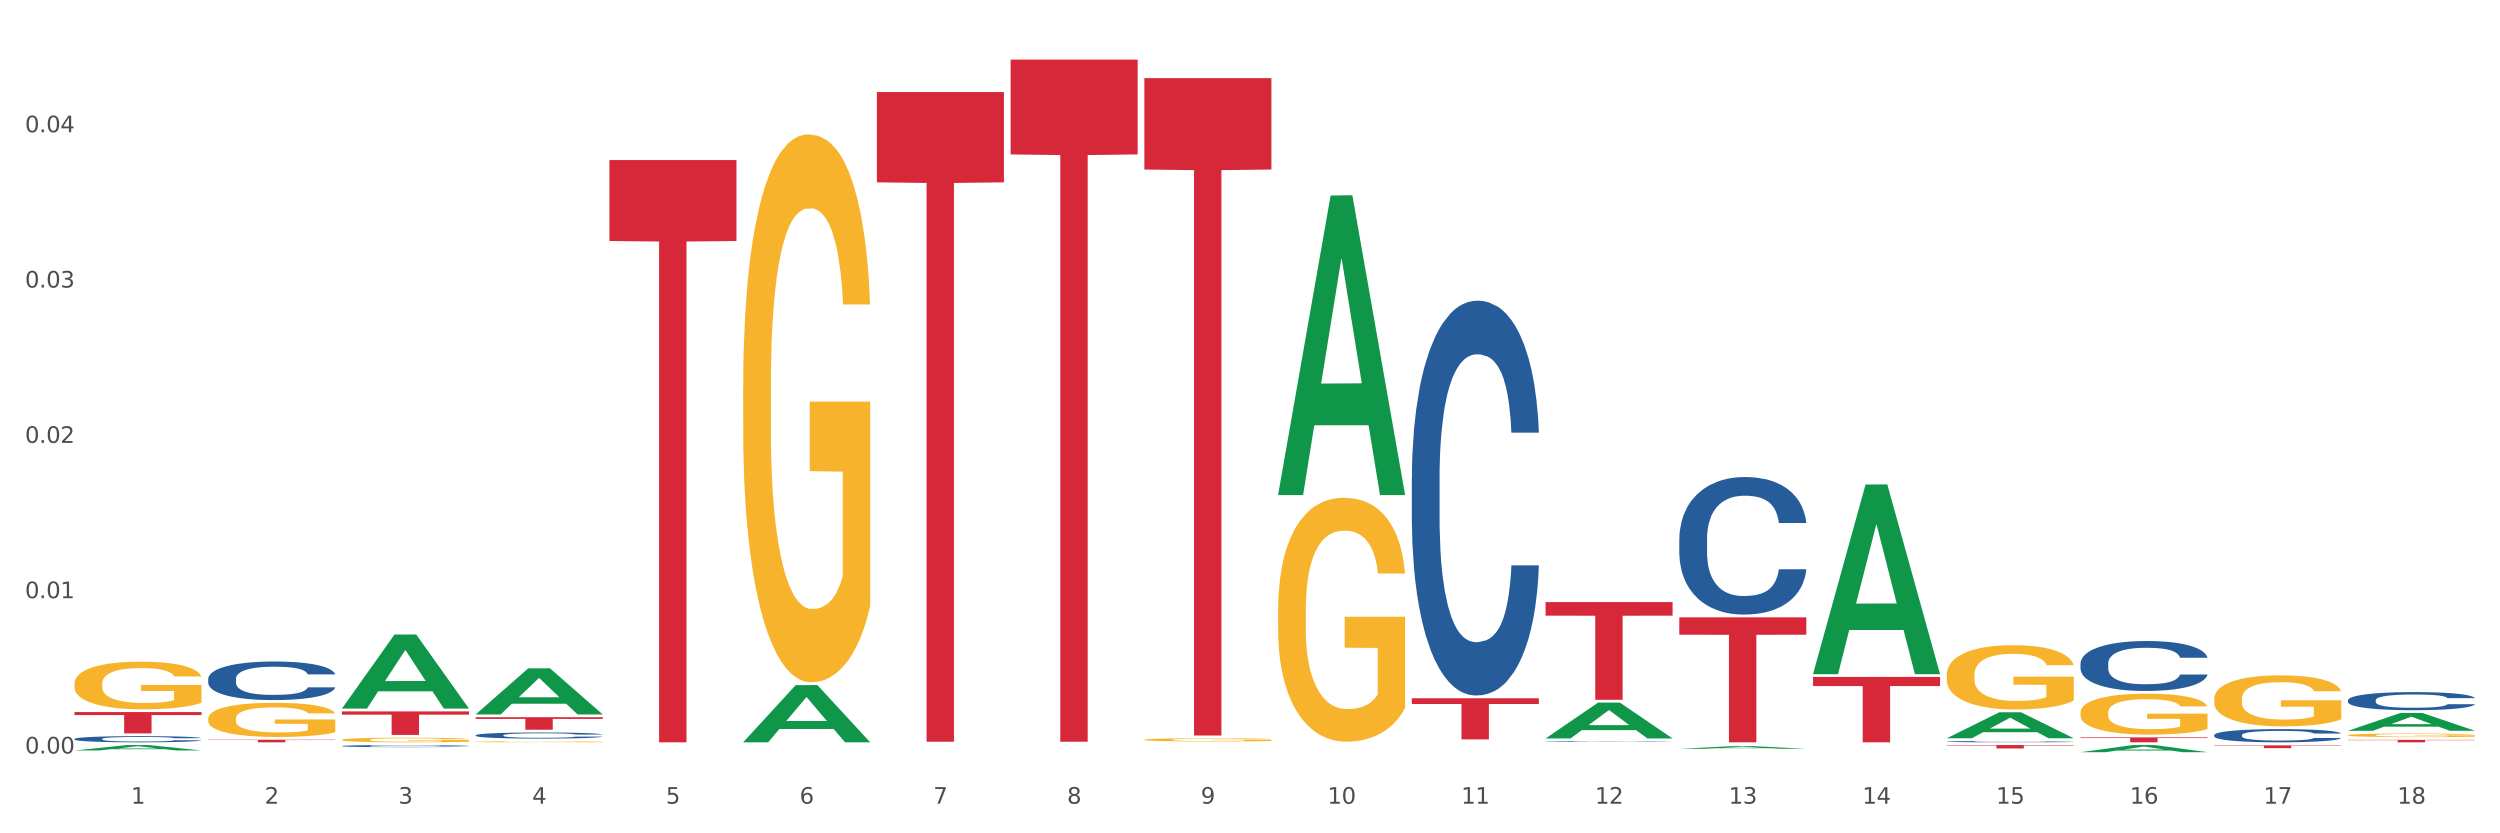 <?xml version="1.0" encoding="utf-8" standalone="no"?>
<!DOCTYPE svg PUBLIC "-//W3C//DTD SVG 1.1//EN"
  "http://www.w3.org/Graphics/SVG/1.1/DTD/svg11.dtd">
<svg xmlns:xlink="http://www.w3.org/1999/xlink" width="1080pt" height="360pt" viewBox="0 0 1080 360" xmlns="http://www.w3.org/2000/svg" version="1.1">
 <rect x="0" y="0" width="1080" height="360" fill="#333333" stroke="none"/>
 <defs>
  <style type="text/css">*{stroke-linejoin: round; stroke-linecap: butt}</style>
 </defs>
 <g id="figure_1">
  <g id="patch_1">
   <path d="M 0 360 
L 1080 360 
L 1080 0 
L 0 0 
z
" style="fill: #ffffff; stroke: #ffffff; stroke-linejoin: miter"/>
  </g>
  <g id="axes_1">
   <g id="matplotlib.axis_1">
    <g id="xtick_1">
     <g id="text_1">
      <!-- 1 -->
      <g style="fill: #4d4d4d" transform="translate(56.563 347.204) scale(0.096 -0.096)">
       <defs>
        <path id="DejaVuSans-31" d="M 794 531 
L 1825 531 
L 1825 4091 
L 703 3866 
L 703 4441 
L 1819 4666 
L 2450 4666 
L 2450 531 
L 3481 531 
L 3481 0 
L 794 0 
L 794 531 
z
" transform="scale(0.016)"/>
       </defs>
       <use xlink:href="#DejaVuSans-31"/>
      </g>
     </g>
    </g>
    <g id="xtick_2">
     <g id="text_2">
      <!-- 2 -->
      <g style="fill: #4d4d4d" transform="translate(114.336 347.204) scale(0.096 -0.096)">
       <defs>
        <path id="DejaVuSans-32" d="M 1228 531 
L 3431 531 
L 3431 0 
L 469 0 
L 469 531 
Q 828 903 1448 1529 
Q 2069 2156 2228 2338 
Q 2531 2678 2651 2914 
Q 2772 3150 2772 3378 
Q 2772 3750 2511 3984 
Q 2250 4219 1831 4219 
Q 1534 4219 1204 4116 
Q 875 4013 500 3803 
L 500 4441 
Q 881 4594 1212 4672 
Q 1544 4750 1819 4750 
Q 2544 4750 2975 4387 
Q 3406 4025 3406 3419 
Q 3406 3131 3298 2873 
Q 3191 2616 2906 2266 
Q 2828 2175 2409 1742 
Q 1991 1309 1228 531 
z
" transform="scale(0.016)"/>
       </defs>
       <use xlink:href="#DejaVuSans-32"/>
      </g>
     </g>
    </g>
    <g id="xtick_3">
     <g id="text_3">
      <!-- 3 -->
      <g style="fill: #4d4d4d" transform="translate(172.109 347.204) scale(0.096 -0.096)">
       <defs>
        <path id="DejaVuSans-33" d="M 2597 2516 
Q 3050 2419 3304 2112 
Q 3559 1806 3559 1356 
Q 3559 666 3084 287 
Q 2609 -91 1734 -91 
Q 1441 -91 1130 -33 
Q 819 25 488 141 
L 488 750 
Q 750 597 1062 519 
Q 1375 441 1716 441 
Q 2309 441 2620 675 
Q 2931 909 2931 1356 
Q 2931 1769 2642 2001 
Q 2353 2234 1838 2234 
L 1294 2234 
L 1294 2753 
L 1863 2753 
Q 2328 2753 2575 2939 
Q 2822 3125 2822 3475 
Q 2822 3834 2567 4026 
Q 2313 4219 1838 4219 
Q 1578 4219 1281 4162 
Q 984 4106 628 3988 
L 628 4550 
Q 988 4650 1302 4700 
Q 1616 4750 1894 4750 
Q 2613 4750 3031 4423 
Q 3450 4097 3450 3541 
Q 3450 3153 3228 2886 
Q 3006 2619 2597 2516 
z
" transform="scale(0.016)"/>
       </defs>
       <use xlink:href="#DejaVuSans-33"/>
      </g>
     </g>
    </g>
    <g id="xtick_4">
     <g id="text_4">
      <!-- 4 -->
      <g style="fill: #4d4d4d" transform="translate(229.882 347.204) scale(0.096 -0.096)">
       <defs>
        <path id="DejaVuSans-34" d="M 2419 4116 
L 825 1625 
L 2419 1625 
L 2419 4116 
z
M 2253 4666 
L 3047 4666 
L 3047 1625 
L 3713 1625 
L 3713 1100 
L 3047 1100 
L 3047 0 
L 2419 0 
L 2419 1100 
L 313 1100 
L 313 1709 
L 2253 4666 
z
" transform="scale(0.016)"/>
       </defs>
       <use xlink:href="#DejaVuSans-34"/>
      </g>
     </g>
    </g>
    <g id="xtick_5">
     <g id="text_5">
      <!-- 5 -->
      <g style="fill: #4d4d4d" transform="translate(287.655 347.204) scale(0.096 -0.096)">
       <defs>
        <path id="DejaVuSans-35" d="M 691 4666 
L 3169 4666 
L 3169 4134 
L 1269 4134 
L 1269 2991 
Q 1406 3038 1543 3061 
Q 1681 3084 1819 3084 
Q 2600 3084 3056 2656 
Q 3513 2228 3513 1497 
Q 3513 744 3044 326 
Q 2575 -91 1722 -91 
Q 1428 -91 1123 -41 
Q 819 9 494 109 
L 494 744 
Q 775 591 1075 516 
Q 1375 441 1709 441 
Q 2250 441 2565 725 
Q 2881 1009 2881 1497 
Q 2881 1984 2565 2268 
Q 2250 2553 1709 2553 
Q 1456 2553 1204 2497 
Q 953 2441 691 2322 
L 691 4666 
z
" transform="scale(0.016)"/>
       </defs>
       <use xlink:href="#DejaVuSans-35"/>
      </g>
     </g>
    </g>
    <g id="xtick_6">
     <g id="text_6">
      <!-- 6 -->
      <g style="fill: #4d4d4d" transform="translate(345.428 347.204) scale(0.096 -0.096)">
       <defs>
        <path id="DejaVuSans-36" d="M 2113 2584 
Q 1688 2584 1439 2293 
Q 1191 2003 1191 1497 
Q 1191 994 1439 701 
Q 1688 409 2113 409 
Q 2538 409 2786 701 
Q 3034 994 3034 1497 
Q 3034 2003 2786 2293 
Q 2538 2584 2113 2584 
z
M 3366 4563 
L 3366 3988 
Q 3128 4100 2886 4159 
Q 2644 4219 2406 4219 
Q 1781 4219 1451 3797 
Q 1122 3375 1075 2522 
Q 1259 2794 1537 2939 
Q 1816 3084 2150 3084 
Q 2853 3084 3261 2657 
Q 3669 2231 3669 1497 
Q 3669 778 3244 343 
Q 2819 -91 2113 -91 
Q 1303 -91 875 529 
Q 447 1150 447 2328 
Q 447 3434 972 4092 
Q 1497 4750 2381 4750 
Q 2619 4750 2861 4703 
Q 3103 4656 3366 4563 
z
" transform="scale(0.016)"/>
       </defs>
       <use xlink:href="#DejaVuSans-36"/>
      </g>
     </g>
    </g>
    <g id="xtick_7">
     <g id="text_7">
      <!-- 7 -->
      <g style="fill: #4d4d4d" transform="translate(403.201 347.204) scale(0.096 -0.096)">
       <defs>
        <path id="DejaVuSans-37" d="M 525 4666 
L 3525 4666 
L 3525 4397 
L 1831 0 
L 1172 0 
L 2766 4134 
L 525 4134 
L 525 4666 
z
" transform="scale(0.016)"/>
       </defs>
       <use xlink:href="#DejaVuSans-37"/>
      </g>
     </g>
    </g>
    <g id="xtick_8">
     <g id="text_8">
      <!-- 8 -->
      <g style="fill: #4d4d4d" transform="translate(460.974 347.204) scale(0.096 -0.096)">
       <defs>
        <path id="DejaVuSans-38" d="M 2034 2216 
Q 1584 2216 1326 1975 
Q 1069 1734 1069 1313 
Q 1069 891 1326 650 
Q 1584 409 2034 409 
Q 2484 409 2743 651 
Q 3003 894 3003 1313 
Q 3003 1734 2745 1975 
Q 2488 2216 2034 2216 
z
M 1403 2484 
Q 997 2584 770 2862 
Q 544 3141 544 3541 
Q 544 4100 942 4425 
Q 1341 4750 2034 4750 
Q 2731 4750 3128 4425 
Q 3525 4100 3525 3541 
Q 3525 3141 3298 2862 
Q 3072 2584 2669 2484 
Q 3125 2378 3379 2068 
Q 3634 1759 3634 1313 
Q 3634 634 3220 271 
Q 2806 -91 2034 -91 
Q 1263 -91 848 271 
Q 434 634 434 1313 
Q 434 1759 690 2068 
Q 947 2378 1403 2484 
z
M 1172 3481 
Q 1172 3119 1398 2916 
Q 1625 2713 2034 2713 
Q 2441 2713 2670 2916 
Q 2900 3119 2900 3481 
Q 2900 3844 2670 4047 
Q 2441 4250 2034 4250 
Q 1625 4250 1398 4047 
Q 1172 3844 1172 3481 
z
" transform="scale(0.016)"/>
       </defs>
       <use xlink:href="#DejaVuSans-38"/>
      </g>
     </g>
    </g>
    <g id="xtick_9">
     <g id="text_9">
      <!-- 9 -->
      <g style="fill: #4d4d4d" transform="translate(518.747 347.204) scale(0.096 -0.096)">
       <defs>
        <path id="DejaVuSans-39" d="M 703 97 
L 703 672 
Q 941 559 1184 500 
Q 1428 441 1663 441 
Q 2288 441 2617 861 
Q 2947 1281 2994 2138 
Q 2813 1869 2534 1725 
Q 2256 1581 1919 1581 
Q 1219 1581 811 2004 
Q 403 2428 403 3163 
Q 403 3881 828 4315 
Q 1253 4750 1959 4750 
Q 2769 4750 3195 4129 
Q 3622 3509 3622 2328 
Q 3622 1225 3098 567 
Q 2575 -91 1691 -91 
Q 1453 -91 1209 -44 
Q 966 3 703 97 
z
M 1959 2075 
Q 2384 2075 2632 2365 
Q 2881 2656 2881 3163 
Q 2881 3666 2632 3958 
Q 2384 4250 1959 4250 
Q 1534 4250 1286 3958 
Q 1038 3666 1038 3163 
Q 1038 2656 1286 2365 
Q 1534 2075 1959 2075 
z
" transform="scale(0.016)"/>
       </defs>
       <use xlink:href="#DejaVuSans-39"/>
      </g>
     </g>
    </g>
    <g id="xtick_10">
     <g id="text_10">
      <!-- 10 -->
      <g style="fill: #4d4d4d" transform="translate(573.466 347.204) scale(0.096 -0.096)">
       <defs>
        <path id="DejaVuSans-30" d="M 2034 4250 
Q 1547 4250 1301 3770 
Q 1056 3291 1056 2328 
Q 1056 1369 1301 889 
Q 1547 409 2034 409 
Q 2525 409 2770 889 
Q 3016 1369 3016 2328 
Q 3016 3291 2770 3770 
Q 2525 4250 2034 4250 
z
M 2034 4750 
Q 2819 4750 3233 4129 
Q 3647 3509 3647 2328 
Q 3647 1150 3233 529 
Q 2819 -91 2034 -91 
Q 1250 -91 836 529 
Q 422 1150 422 2328 
Q 422 3509 836 4129 
Q 1250 4750 2034 4750 
z
" transform="scale(0.016)"/>
       </defs>
       <use xlink:href="#DejaVuSans-31"/>
       <use xlink:href="#DejaVuSans-30" transform="translate(63.623 0)"/>
      </g>
     </g>
    </g>
    <g id="xtick_11">
     <g id="text_11">
      <!-- 11 -->
      <g style="fill: #4d4d4d" transform="translate(631.239 347.204) scale(0.096 -0.096)">
       <use xlink:href="#DejaVuSans-31"/>
       <use xlink:href="#DejaVuSans-31" transform="translate(63.623 0)"/>
      </g>
     </g>
    </g>
    <g id="xtick_12">
     <g id="text_12">
      <!-- 12 -->
      <g style="fill: #4d4d4d" transform="translate(689.012 347.204) scale(0.096 -0.096)">
       <use xlink:href="#DejaVuSans-31"/>
       <use xlink:href="#DejaVuSans-32" transform="translate(63.623 0)"/>
      </g>
     </g>
    </g>
    <g id="xtick_13">
     <g id="text_13">
      <!-- 13 -->
      <g style="fill: #4d4d4d" transform="translate(746.785 347.204) scale(0.096 -0.096)">
       <use xlink:href="#DejaVuSans-31"/>
       <use xlink:href="#DejaVuSans-33" transform="translate(63.623 0)"/>
      </g>
     </g>
    </g>
    <g id="xtick_14">
     <g id="text_14">
      <!-- 14 -->
      <g style="fill: #4d4d4d" transform="translate(804.558 347.204) scale(0.096 -0.096)">
       <use xlink:href="#DejaVuSans-31"/>
       <use xlink:href="#DejaVuSans-34" transform="translate(63.623 0)"/>
      </g>
     </g>
    </g>
    <g id="xtick_15">
     <g id="text_15">
      <!-- 15 -->
      <g style="fill: #4d4d4d" transform="translate(862.331 347.204) scale(0.096 -0.096)">
       <use xlink:href="#DejaVuSans-31"/>
       <use xlink:href="#DejaVuSans-35" transform="translate(63.623 0)"/>
      </g>
     </g>
    </g>
    <g id="xtick_16">
     <g id="text_16">
      <!-- 16 -->
      <g style="fill: #4d4d4d" transform="translate(920.104 347.204) scale(0.096 -0.096)">
       <use xlink:href="#DejaVuSans-31"/>
       <use xlink:href="#DejaVuSans-36" transform="translate(63.623 0)"/>
      </g>
     </g>
    </g>
    <g id="xtick_17">
     <g id="text_17">
      <!-- 17 -->
      <g style="fill: #4d4d4d" transform="translate(977.877 347.204) scale(0.096 -0.096)">
       <use xlink:href="#DejaVuSans-31"/>
       <use xlink:href="#DejaVuSans-37" transform="translate(63.623 0)"/>
      </g>
     </g>
    </g>
    <g id="xtick_18">
     <g id="text_18">
      <!-- 18 -->
      <g style="fill: #4d4d4d" transform="translate(1035.65 347.204) scale(0.096 -0.096)">
       <use xlink:href="#DejaVuSans-31"/>
       <use xlink:href="#DejaVuSans-38" transform="translate(63.623 0)"/>
      </g>
     </g>
    </g>
    <g id="xtick_19"/>
    <g id="xtick_20"/>
    <g id="xtick_21"/>
    <g id="xtick_22"/>
    <g id="xtick_23"/>
    <g id="xtick_24"/>
    <g id="xtick_25"/>
    <g id="xtick_26"/>
    <g id="xtick_27"/>
    <g id="xtick_28"/>
    <g id="xtick_29"/>
    <g id="xtick_30"/>
    <g id="xtick_31"/>
    <g id="xtick_32"/>
    <g id="xtick_33"/>
    <g id="xtick_34"/>
    <g id="xtick_35"/>
   </g>
   <g id="matplotlib.axis_2">
    <g id="ytick_1">
     <g id="text_19">
      <!-- 0.00 -->
      <g style="fill: #4d4d4d" transform="translate(10.8 325.514) scale(0.096 -0.096)">
       <defs>
        <path id="DejaVuSans-2e" d="M 684 794 
L 1344 794 
L 1344 0 
L 684 0 
L 684 794 
z
" transform="scale(0.016)"/>
       </defs>
       <use xlink:href="#DejaVuSans-30"/>
       <use xlink:href="#DejaVuSans-2e" transform="translate(63.623 0)"/>
       <use xlink:href="#DejaVuSans-30" transform="translate(95.41 0)"/>
       <use xlink:href="#DejaVuSans-30" transform="translate(159.033 0)"/>
      </g>
     </g>
    </g>
    <g id="ytick_2">
     <g id="text_20">
      <!-- 0.01 -->
      <g style="fill: #4d4d4d" transform="translate(10.8 258.42) scale(0.096 -0.096)">
       <use xlink:href="#DejaVuSans-30"/>
       <use xlink:href="#DejaVuSans-2e" transform="translate(63.623 0)"/>
       <use xlink:href="#DejaVuSans-30" transform="translate(95.41 0)"/>
       <use xlink:href="#DejaVuSans-31" transform="translate(159.033 0)"/>
      </g>
     </g>
    </g>
    <g id="ytick_3">
     <g id="text_21">
      <!-- 0.02 -->
      <g style="fill: #4d4d4d" transform="translate(10.8 191.326) scale(0.096 -0.096)">
       <use xlink:href="#DejaVuSans-30"/>
       <use xlink:href="#DejaVuSans-2e" transform="translate(63.623 0)"/>
       <use xlink:href="#DejaVuSans-30" transform="translate(95.41 0)"/>
       <use xlink:href="#DejaVuSans-32" transform="translate(159.033 0)"/>
      </g>
     </g>
    </g>
    <g id="ytick_4">
     <g id="text_22">
      <!-- 0.03 -->
      <g style="fill: #4d4d4d" transform="translate(10.8 124.232) scale(0.096 -0.096)">
       <use xlink:href="#DejaVuSans-30"/>
       <use xlink:href="#DejaVuSans-2e" transform="translate(63.623 0)"/>
       <use xlink:href="#DejaVuSans-30" transform="translate(95.41 0)"/>
       <use xlink:href="#DejaVuSans-33" transform="translate(159.033 0)"/>
      </g>
     </g>
    </g>
    <g id="ytick_5">
     <g id="text_23">
      <!-- 0.04 -->
      <g style="fill: #4d4d4d" transform="translate(10.8 57.139) scale(0.096 -0.096)">
       <use xlink:href="#DejaVuSans-30"/>
       <use xlink:href="#DejaVuSans-2e" transform="translate(63.623 0)"/>
       <use xlink:href="#DejaVuSans-30" transform="translate(95.41 0)"/>
       <use xlink:href="#DejaVuSans-34" transform="translate(159.033 0)"/>
      </g>
     </g>
    </g>
    <g id="ytick_6"/>
    <g id="ytick_7"/>
    <g id="ytick_8"/>
    <g id="ytick_9"/>
    <g id="ytick_10"/>
   </g>
   <g id="PolyCollection_1">
    <path d="M 725.451 323.494 
L 725.507 323.493 
L 748.14 322.324 
L 757.533 322.323 
L 780.335 323.496 
L 769.471 323.496 
L 764.549 323.223 
L 741.181 323.223 
L 741.011 323.227 
L 736.258 323.496 
L 725.451 323.496 
L 725.451 323.494 
L 744.123 323.06 
L 761.607 323.059 
L 752.95 322.573 
L 752.836 322.571 
L 752.723 322.574 
L 744.066 323.059 
L 744.123 323.06 
L 725.451 323.494 
z
" clip-path="url(#p4aee94515c)" style="fill: #109648"/>
    <path d="M 783.224 291.105 
L 783.28 291.028 
L 805.913 209.321 
L 815.306 209.244 
L 838.108 291.259 
L 827.244 291.259 
L 822.322 272.161 
L 798.953 272.161 
L 798.784 272.469 
L 794.031 291.259 
L 783.224 291.259 
L 783.224 291.105 
L 801.896 260.763 
L 819.38 260.686 
L 810.722 226.725 
L 810.609 226.571 
L 810.496 226.802 
L 801.839 260.686 
L 801.896 260.763 
L 783.224 291.105 
z
" clip-path="url(#p4aee94515c)" style="fill: #109648"/>
    <path d="M 321.04 320.636 
L 321.096 320.612 
L 343.729 295.98 
L 353.122 295.956 
L 375.924 320.682 
L 365.061 320.682 
L 360.138 314.924 
L 336.77 314.924 
L 336.6 315.017 
L 331.847 320.682 
L 321.04 320.682 
L 321.04 320.636 
L 339.712 311.488 
L 357.196 311.465 
L 348.539 301.227 
L 348.425 301.18 
L 348.312 301.25 
L 339.655 311.465 
L 339.712 311.488 
L 321.04 320.636 
z
" clip-path="url(#p4aee94515c)" style="fill: #109648"/>
    <path d="M 205.494 308.606 
L 205.551 308.587 
L 228.183 288.721 
L 237.576 288.702 
L 260.378 308.643 
L 249.515 308.643 
L 244.592 304 
L 221.224 304 
L 221.054 304.075 
L 216.301 308.643 
L 205.494 308.643 
L 205.494 308.606 
L 224.166 301.228 
L 241.65 301.21 
L 232.993 292.952 
L 232.88 292.915 
L 232.766 292.971 
L 224.109 301.21 
L 224.166 301.228 
L 205.494 308.606 
z
" clip-path="url(#p4aee94515c)" style="fill: #109648"/>
    <path d="M 667.678 318.997 
L 667.734 318.983 
L 690.367 303.523 
L 699.76 303.508 
L 722.562 319.026 
L 711.698 319.026 
L 706.776 315.413 
L 683.408 315.413 
L 683.238 315.471 
L 678.485 319.026 
L 667.678 319.026 
L 667.678 318.997 
L 686.35 313.256 
L 703.834 313.242 
L 695.177 306.816 
L 695.063 306.787 
L 694.95 306.831 
L 686.293 313.242 
L 686.35 313.256 
L 667.678 318.997 
z
" clip-path="url(#p4aee94515c)" style="fill: #109648"/>
    <path d="M 552.132 213.621 
L 552.188 213.5 
L 574.821 84.463 
L 584.214 84.341 
L 607.016 213.864 
L 596.152 213.864 
L 591.23 183.703 
L 567.862 183.703 
L 567.692 184.19 
L 562.939 213.864 
L 552.132 213.864 
L 552.132 213.621 
L 570.804 165.704 
L 588.288 165.582 
L 579.631 111.948 
L 579.517 111.705 
L 579.404 112.07 
L 570.747 165.582 
L 570.804 165.704 
L 552.132 213.621 
z
" clip-path="url(#p4aee94515c)" style="fill: #109648"/>
    <path d="M 147.721 319.604 
L 147.786 319.603 
L 147.786 319.537 
L 147.915 319.48 
L 148.563 319.343 
L 149.535 319.229 
L 150.248 319.169 
L 150.961 319.12 
L 151.803 319.07 
L 152.84 319.019 
L 154.719 318.944 
L 155.886 318.906 
L 157.311 318.865 
L 159.903 318.807 
L 161.782 318.774 
L 163.726 318.747 
L 166.901 318.714 
L 168.975 318.699 
L 171.178 318.688 
L 173.835 318.681 
L 175.844 318.679 
L 180.25 318.684 
L 184.008 318.701 
L 185.822 318.714 
L 188.155 318.736 
L 189.386 318.75 
L 191.395 318.779 
L 193.469 318.818 
L 194.894 318.851 
L 197.033 318.913 
L 198.653 318.975 
L 200.143 319.052 
L 200.921 319.105 
L 201.504 319.154 
L 202.022 319.211 
L 202.54 319.301 
L 190.877 319.301 
L 190.423 319.237 
L 189.71 319.176 
L 188.674 319.118 
L 187.766 319.081 
L 186.211 319.036 
L 184.786 319.006 
L 183.295 318.984 
L 181.481 318.966 
L 180.055 318.957 
L 178.047 318.95 
L 174.094 318.951 
L 171.437 318.966 
L 169.623 318.984 
L 168.456 319.001 
L 167.42 319.019 
L 166.253 319.045 
L 164.893 319.083 
L 163.921 319.118 
L 162.949 319.162 
L 162.171 319.206 
L 161.458 319.257 
L 160.875 319.312 
L 160.421 319.369 
L 160.033 319.438 
L 159.709 319.553 
L 159.709 319.804 
L 159.838 319.861 
L 160.162 319.936 
L 160.551 319.992 
L 161.199 320.06 
L 161.782 320.106 
L 162.884 320.172 
L 164.115 320.226 
L 165.087 320.261 
L 166.059 320.29 
L 167.744 320.331 
L 169.623 320.364 
L 171.243 320.384 
L 173.446 320.402 
L 174.936 320.409 
L 176.232 320.413 
L 179.407 320.413 
L 181.675 320.408 
L 184.203 320.395 
L 186.146 320.378 
L 187.766 320.358 
L 189.581 320.325 
L 190.747 320.294 
L 190.747 319.912 
L 176.491 319.91 
L 176.491 319.656 
L 202.605 319.656 
L 202.605 320.402 
L 201.504 320.44 
L 200.273 320.475 
L 198.977 320.506 
L 197.033 320.545 
L 194.7 320.581 
L 192.626 320.607 
L 190.423 320.629 
L 187.831 320.649 
L 184.462 320.667 
L 182.388 320.675 
L 179.796 320.68 
L 176.751 320.682 
L 174.094 320.678 
L 171.502 320.669 
L 168.78 320.653 
L 166.124 320.629 
L 164.115 320.605 
L 162.106 320.576 
L 159.968 320.537 
L 158.283 320.501 
L 156.987 320.468 
L 155.562 320.426 
L 154.006 320.371 
L 152.84 320.322 
L 151.803 320.27 
L 150.702 320.205 
L 149.924 320.148 
L 149.147 320.076 
L 148.693 320.023 
L 148.175 319.941 
L 147.786 319.826 
L 147.721 319.604 
z
" clip-path="url(#p4aee94515c)" style="fill: #f7b32b"/>
    <path d="M 205.494 320.453 
L 205.559 320.452 
L 205.559 320.438 
L 205.688 320.426 
L 206.336 320.397 
L 207.308 320.373 
L 208.021 320.36 
L 208.734 320.35 
L 209.576 320.339 
L 210.613 320.328 
L 212.492 320.312 
L 213.659 320.304 
L 215.084 320.296 
L 217.676 320.283 
L 219.555 320.276 
L 221.499 320.27 
L 224.674 320.263 
L 226.748 320.26 
L 228.951 320.258 
L 231.608 320.256 
L 233.616 320.256 
L 238.023 320.257 
L 241.781 320.261 
L 243.595 320.263 
L 245.928 320.268 
L 247.159 320.271 
L 249.168 320.277 
L 251.242 320.285 
L 252.667 320.292 
L 254.806 320.306 
L 256.426 320.319 
L 257.916 320.335 
L 258.694 320.347 
L 259.277 320.357 
L 259.795 320.369 
L 260.313 320.388 
L 248.65 320.388 
L 248.196 320.375 
L 247.483 320.362 
L 246.447 320.349 
L 245.539 320.342 
L 243.984 320.332 
L 242.559 320.326 
L 241.068 320.321 
L 239.254 320.317 
L 237.828 320.315 
L 235.82 320.314 
L 231.867 320.314 
L 229.21 320.317 
L 227.396 320.321 
L 226.229 320.324 
L 225.193 320.328 
L 224.026 320.334 
L 222.666 320.342 
L 221.694 320.349 
L 220.722 320.359 
L 219.944 320.368 
L 219.231 320.379 
L 218.648 320.391 
L 218.194 320.403 
L 217.806 320.417 
L 217.482 320.442 
L 217.482 320.495 
L 217.611 320.507 
L 217.935 320.523 
L 218.324 320.535 
L 218.972 320.55 
L 219.555 320.559 
L 220.657 320.573 
L 221.888 320.585 
L 222.86 320.592 
L 223.832 320.599 
L 225.517 320.607 
L 227.396 320.614 
L 229.016 320.619 
L 231.219 320.622 
L 232.709 320.624 
L 234.005 320.625 
L 237.18 320.625 
L 239.448 320.624 
L 241.975 320.621 
L 243.919 320.617 
L 245.539 320.613 
L 247.354 320.606 
L 248.52 320.599 
L 248.52 320.518 
L 234.264 320.518 
L 234.264 320.464 
L 260.378 320.464 
L 260.378 320.622 
L 259.277 320.631 
L 258.046 320.638 
L 256.75 320.645 
L 254.806 320.653 
L 252.473 320.661 
L 250.399 320.666 
L 248.196 320.671 
L 245.604 320.675 
L 242.235 320.679 
L 240.161 320.68 
L 237.569 320.682 
L 234.524 320.682 
L 231.867 320.681 
L 229.275 320.679 
L 226.553 320.676 
L 223.897 320.671 
L 221.888 320.666 
L 219.879 320.659 
L 217.741 320.651 
L 216.056 320.643 
L 214.76 320.636 
L 213.335 320.627 
L 211.779 320.616 
L 210.613 320.605 
L 209.576 320.594 
L 208.475 320.58 
L 207.697 320.568 
L 206.92 320.553 
L 206.466 320.542 
L 205.948 320.524 
L 205.559 320.5 
L 205.494 320.453 
z
" clip-path="url(#p4aee94515c)" style="fill: #f7b32b"/>
    <path d="M 436.586 25.759 
L 491.47 25.759 
L 491.47 66.71 
L 469.881 66.987 
L 469.881 320.44 
L 458.045 320.44 
L 458.045 66.987 
L 436.586 66.71 
L 436.586 26.036 
L 436.586 25.759 
z
" clip-path="url(#p4aee94515c)" style="fill: #d62839"/>
    <path d="M 263.267 69.157 
L 318.151 69.157 
L 318.151 104.11 
L 296.562 104.346 
L 296.562 320.675 
L 284.726 320.675 
L 284.726 104.346 
L 263.267 104.11 
L 263.267 69.394 
L 263.267 69.157 
z
" clip-path="url(#p4aee94515c)" style="fill: #d62839"/>
    <path d="M 205.494 309.828 
L 260.378 309.828 
L 260.378 310.582 
L 238.789 310.587 
L 238.789 315.253 
L 226.953 315.253 
L 226.953 310.587 
L 205.494 310.582 
L 205.494 309.833 
L 205.494 309.828 
z
" clip-path="url(#p4aee94515c)" style="fill: #d62839"/>
    <path d="M 147.721 307.31 
L 202.605 307.31 
L 202.605 308.726 
L 181.016 308.735 
L 181.016 317.494 
L 169.18 317.494 
L 169.18 308.735 
L 147.721 308.726 
L 147.721 307.32 
L 147.721 307.31 
z
" clip-path="url(#p4aee94515c)" style="fill: #d62839"/>
    <path d="M 378.813 39.772 
L 433.697 39.772 
L 433.697 78.776 
L 412.108 79.039 
L 412.108 320.44 
L 400.272 320.44 
L 400.272 79.039 
L 378.813 78.776 
L 378.813 40.036 
L 378.813 39.772 
z
" clip-path="url(#p4aee94515c)" style="fill: #d62839"/>
    <path d="M 1014.316 315.692 
L 1014.372 315.685 
L 1037.005 307.996 
L 1046.398 307.988 
L 1069.2 315.707 
L 1058.336 315.707 
L 1053.414 313.909 
L 1030.045 313.909 
L 1029.876 313.938 
L 1025.123 315.707 
L 1014.316 315.707 
L 1014.316 315.692 
L 1032.988 312.837 
L 1050.471 312.829 
L 1041.814 309.634 
L 1041.701 309.619 
L 1041.588 309.641 
L 1032.931 312.829 
L 1032.988 312.837 
L 1014.316 315.692 
z
" clip-path="url(#p4aee94515c)" style="fill: #109648"/>
    <path d="M 898.77 324.944 
L 898.826 324.941 
L 921.459 321.869 
L 930.852 321.866 
L 953.654 324.95 
L 942.79 324.95 
L 937.868 324.232 
L 914.499 324.232 
L 914.33 324.243 
L 909.577 324.95 
L 898.77 324.95 
L 898.77 324.944 
L 917.442 323.803 
L 934.925 323.8 
L 926.268 322.524 
L 926.155 322.518 
L 926.042 322.526 
L 917.385 323.8 
L 917.442 323.803 
L 898.77 324.944 
z
" clip-path="url(#p4aee94515c)" style="fill: #109648"/>
    <path d="M 840.997 318.922 
L 841.053 318.911 
L 863.686 307.706 
L 873.079 307.695 
L 895.881 318.943 
L 885.017 318.943 
L 880.095 316.324 
L 856.726 316.324 
L 856.557 316.366 
L 851.804 318.943 
L 840.997 318.943 
L 840.997 318.922 
L 859.669 314.761 
L 877.152 314.75 
L 868.495 310.093 
L 868.382 310.072 
L 868.269 310.103 
L 859.612 314.75 
L 859.669 314.761 
L 840.997 318.922 
z
" clip-path="url(#p4aee94515c)" style="fill: #109648"/>
    <path d="M 32.175 295.366 
L 32.24 295.348 
L 32.24 294.671 
L 32.369 294.088 
L 33.017 292.677 
L 33.989 291.511 
L 34.702 290.891 
L 35.415 290.383 
L 36.257 289.875 
L 37.294 289.349 
L 39.173 288.578 
L 40.34 288.183 
L 41.765 287.769 
L 44.357 287.167 
L 46.236 286.829 
L 48.18 286.547 
L 51.355 286.208 
L 53.429 286.058 
L 55.632 285.945 
L 58.289 285.87 
L 60.298 285.851 
L 64.704 285.907 
L 68.462 286.077 
L 70.277 286.208 
L 72.609 286.434 
L 73.84 286.584 
L 75.849 286.885 
L 77.923 287.28 
L 79.348 287.619 
L 81.487 288.258 
L 83.107 288.897 
L 84.597 289.687 
L 85.375 290.233 
L 85.958 290.74 
L 86.476 291.323 
L 86.995 292.245 
L 75.331 292.245 
L 74.877 291.587 
L 74.164 290.966 
L 73.128 290.364 
L 72.22 289.988 
L 70.665 289.518 
L 69.24 289.217 
L 67.749 288.991 
L 65.935 288.803 
L 64.509 288.709 
L 62.501 288.634 
L 58.548 288.653 
L 55.891 288.803 
L 54.077 288.991 
L 52.911 289.161 
L 51.874 289.349 
L 50.707 289.612 
L 49.347 290.007 
L 48.375 290.364 
L 47.403 290.816 
L 46.625 291.267 
L 45.912 291.793 
L 45.329 292.358 
L 44.876 292.94 
L 44.487 293.655 
L 44.163 294.84 
L 44.163 297.416 
L 44.292 297.999 
L 44.616 298.77 
L 45.005 299.353 
L 45.653 300.049 
L 46.236 300.519 
L 47.338 301.196 
L 48.569 301.76 
L 49.541 302.117 
L 50.513 302.418 
L 52.198 302.832 
L 54.077 303.17 
L 55.697 303.377 
L 57.9 303.565 
L 59.39 303.64 
L 60.686 303.678 
L 63.861 303.678 
L 66.129 303.622 
L 68.657 303.49 
L 70.601 303.321 
L 72.22 303.114 
L 74.035 302.775 
L 75.201 302.456 
L 75.201 298.526 
L 60.946 298.507 
L 60.946 295.893 
L 87.059 295.893 
L 87.059 303.565 
L 85.958 303.96 
L 84.727 304.317 
L 83.431 304.637 
L 81.487 305.032 
L 79.154 305.408 
L 77.08 305.671 
L 74.877 305.897 
L 72.285 306.104 
L 68.916 306.292 
L 66.842 306.367 
L 64.25 306.424 
L 61.205 306.442 
L 58.548 306.405 
L 55.956 306.311 
L 53.235 306.142 
L 50.578 305.897 
L 48.569 305.653 
L 46.56 305.352 
L 44.422 304.957 
L 42.737 304.581 
L 41.441 304.242 
L 40.016 303.81 
L 38.46 303.246 
L 37.294 302.738 
L 36.257 302.211 
L 35.156 301.534 
L 34.378 300.951 
L 33.601 300.218 
L 33.147 299.673 
L 32.629 298.826 
L 32.24 297.642 
L 32.175 295.366 
z
" clip-path="url(#p4aee94515c)" style="fill: #f7b32b"/>
    <path d="M 494.359 33.765 
L 549.243 33.765 
L 549.243 73.23 
L 527.654 73.497 
L 527.654 317.75 
L 515.818 317.75 
L 515.818 73.497 
L 494.359 73.23 
L 494.359 34.032 
L 494.359 33.765 
z
" clip-path="url(#p4aee94515c)" style="fill: #d62839"/>
    <path d="M 609.905 301.649 
L 664.789 301.649 
L 664.789 304.119 
L 643.2 304.136 
L 643.2 319.426 
L 631.364 319.426 
L 631.364 304.136 
L 609.905 304.119 
L 609.905 301.665 
L 609.905 301.649 
z
" clip-path="url(#p4aee94515c)" style="fill: #d62839"/>
    <path d="M 667.678 260.088 
L 722.562 260.088 
L 722.562 265.957 
L 700.973 265.997 
L 700.973 302.324 
L 689.137 302.324 
L 689.137 265.997 
L 667.678 265.957 
L 667.678 260.128 
L 667.678 260.088 
z
" clip-path="url(#p4aee94515c)" style="fill: #d62839"/>
    <path d="M 89.948 310.439 
L 90.013 310.425 
L 90.013 309.94 
L 90.142 309.522 
L 90.79 308.511 
L 91.762 307.676 
L 92.475 307.231 
L 93.188 306.867 
L 94.03 306.504 
L 95.067 306.126 
L 96.946 305.574 
L 98.113 305.291 
L 99.538 304.994 
L 102.13 304.563 
L 104.009 304.321 
L 105.953 304.118 
L 109.128 303.876 
L 111.202 303.768 
L 113.405 303.687 
L 116.062 303.633 
L 118.071 303.62 
L 122.477 303.66 
L 126.235 303.782 
L 128.049 303.876 
L 130.382 304.038 
L 131.613 304.145 
L 133.622 304.361 
L 135.696 304.644 
L 137.121 304.887 
L 139.26 305.345 
L 140.88 305.803 
L 142.37 306.369 
L 143.148 306.76 
L 143.731 307.123 
L 144.249 307.541 
L 144.768 308.202 
L 133.104 308.202 
L 132.65 307.73 
L 131.937 307.285 
L 130.901 306.854 
L 129.993 306.584 
L 128.438 306.248 
L 127.013 306.032 
L 125.522 305.87 
L 123.708 305.735 
L 122.282 305.668 
L 120.274 305.614 
L 116.321 305.628 
L 113.664 305.735 
L 111.85 305.87 
L 110.684 305.992 
L 109.647 306.126 
L 108.48 306.315 
L 107.12 306.598 
L 106.148 306.854 
L 105.176 307.177 
L 104.398 307.501 
L 103.685 307.878 
L 103.102 308.282 
L 102.648 308.7 
L 102.26 309.212 
L 101.936 310.061 
L 101.936 311.907 
L 102.065 312.325 
L 102.389 312.878 
L 102.778 313.295 
L 103.426 313.794 
L 104.009 314.131 
L 105.111 314.616 
L 106.342 315.02 
L 107.314 315.276 
L 108.286 315.492 
L 109.971 315.788 
L 111.85 316.031 
L 113.47 316.179 
L 115.673 316.314 
L 117.163 316.368 
L 118.459 316.395 
L 121.634 316.395 
L 123.902 316.354 
L 126.43 316.26 
L 128.373 316.139 
L 129.993 315.99 
L 131.808 315.748 
L 132.974 315.519 
L 132.974 312.702 
L 118.719 312.689 
L 118.719 310.816 
L 144.832 310.816 
L 144.832 316.314 
L 143.731 316.597 
L 142.5 316.853 
L 141.204 317.082 
L 139.26 317.365 
L 136.927 317.635 
L 134.853 317.823 
L 132.65 317.985 
L 130.058 318.133 
L 126.689 318.268 
L 124.615 318.322 
L 122.023 318.362 
L 118.978 318.376 
L 116.321 318.349 
L 113.729 318.281 
L 111.007 318.16 
L 108.351 317.985 
L 106.342 317.81 
L 104.333 317.594 
L 102.195 317.311 
L 100.51 317.042 
L 99.214 316.799 
L 97.789 316.489 
L 96.233 316.085 
L 95.067 315.721 
L 94.03 315.344 
L 92.929 314.859 
L 92.151 314.441 
L 91.374 313.915 
L 90.92 313.524 
L 90.402 312.918 
L 90.013 312.069 
L 89.948 310.439 
z
" clip-path="url(#p4aee94515c)" style="fill: #f7b32b"/>
    <path d="M 725.451 266.685 
L 780.335 266.685 
L 780.335 274.189 
L 758.746 274.239 
L 758.746 320.682 
L 746.91 320.682 
L 746.91 274.239 
L 725.451 274.189 
L 725.451 266.736 
L 725.451 266.685 
z
" clip-path="url(#p4aee94515c)" style="fill: #d62839"/>
    <path d="M 32.175 307.627 
L 87.059 307.627 
L 87.059 308.906 
L 65.47 308.915 
L 65.47 316.831 
L 53.635 316.831 
L 53.635 308.915 
L 32.175 308.906 
L 32.175 307.635 
L 32.175 307.627 
z
" clip-path="url(#p4aee94515c)" style="fill: #d62839"/>
    <path d="M 89.948 319.56 
L 144.832 319.56 
L 144.832 319.716 
L 123.243 319.717 
L 123.243 320.682 
L 111.407 320.682 
L 111.407 319.717 
L 89.948 319.716 
L 89.948 319.561 
L 89.948 319.56 
z
" clip-path="url(#p4aee94515c)" style="fill: #d62839"/>
    <path d="M 1014.316 319.633 
L 1069.2 319.633 
L 1069.2 319.778 
L 1047.61 319.779 
L 1047.61 320.682 
L 1035.775 320.682 
L 1035.775 319.779 
L 1014.316 319.778 
L 1014.316 319.634 
L 1014.316 319.633 
z
" clip-path="url(#p4aee94515c)" style="fill: #d62839"/>
    <path d="M 956.543 321.988 
L 1011.427 321.988 
L 1011.427 322.157 
L 989.837 322.158 
L 989.837 323.2 
L 978.002 323.2 
L 978.002 322.158 
L 956.543 322.157 
L 956.543 321.99 
L 956.543 321.988 
z
" clip-path="url(#p4aee94515c)" style="fill: #d62839"/>
    <path d="M 898.77 318.546 
L 953.654 318.546 
L 953.654 318.843 
L 932.064 318.845 
L 932.064 320.682 
L 920.229 320.682 
L 920.229 318.845 
L 898.77 318.843 
L 898.77 318.548 
L 898.77 318.546 
z
" clip-path="url(#p4aee94515c)" style="fill: #d62839"/>
    <path d="M 840.997 321.866 
L 895.881 321.866 
L 895.881 322.07 
L 874.291 322.071 
L 874.291 323.332 
L 862.456 323.332 
L 862.456 322.071 
L 840.997 322.07 
L 840.997 321.868 
L 840.997 321.866 
z
" clip-path="url(#p4aee94515c)" style="fill: #d62839"/>
    <path d="M 783.224 292.444 
L 838.108 292.444 
L 838.108 296.368 
L 816.519 296.394 
L 816.519 320.682 
L 804.683 320.682 
L 804.683 296.394 
L 783.224 296.368 
L 783.224 292.47 
L 783.224 292.444 
z
" clip-path="url(#p4aee94515c)" style="fill: #d62839"/>
    <path d="M 321.04 167.429 
L 321.105 167.213 
L 321.105 159.43 
L 321.234 152.728 
L 321.882 136.512 
L 322.854 123.108 
L 323.567 115.973 
L 324.28 110.136 
L 325.122 104.298 
L 326.159 98.245 
L 328.038 89.381 
L 329.205 84.84 
L 330.63 80.084 
L 333.222 73.165 
L 335.101 69.274 
L 337.045 66.031 
L 340.22 62.139 
L 342.294 60.41 
L 344.497 59.112 
L 347.154 58.248 
L 349.162 58.031 
L 353.569 58.68 
L 357.327 60.626 
L 359.141 62.139 
L 361.474 64.734 
L 362.705 66.463 
L 364.714 69.922 
L 366.788 74.463 
L 368.213 78.354 
L 370.352 85.705 
L 371.972 93.056 
L 373.462 102.136 
L 374.239 108.406 
L 374.823 114.244 
L 375.341 120.946 
L 375.859 131.54 
L 364.196 131.54 
L 363.742 123.973 
L 363.029 116.838 
L 361.993 109.92 
L 361.085 105.596 
L 359.53 100.191 
L 358.105 96.731 
L 356.614 94.137 
L 354.8 91.975 
L 353.374 90.894 
L 351.366 90.029 
L 347.413 90.245 
L 344.756 91.975 
L 342.942 94.137 
L 341.775 96.083 
L 340.739 98.245 
L 339.572 101.272 
L 338.212 105.812 
L 337.24 109.92 
L 336.268 115.109 
L 335.49 120.297 
L 334.777 126.351 
L 334.194 132.837 
L 333.74 139.539 
L 333.352 147.755 
L 333.028 161.376 
L 333.028 190.995 
L 333.157 197.697 
L 333.481 206.562 
L 333.87 213.264 
L 334.518 221.263 
L 335.101 226.668 
L 336.203 234.452 
L 337.434 240.938 
L 338.406 245.046 
L 339.378 248.505 
L 341.063 253.261 
L 342.942 257.153 
L 344.562 259.531 
L 346.765 261.693 
L 348.255 262.558 
L 349.551 262.99 
L 352.726 262.99 
L 354.994 262.342 
L 357.521 260.828 
L 359.465 258.882 
L 361.085 256.504 
L 362.9 252.613 
L 364.066 248.937 
L 364.066 203.751 
L 349.81 203.535 
L 349.81 173.483 
L 375.924 173.483 
L 375.924 261.693 
L 374.823 266.233 
L 373.591 270.341 
L 372.296 274.017 
L 370.352 278.557 
L 368.019 282.881 
L 365.945 285.908 
L 363.742 288.502 
L 361.15 290.88 
L 357.781 293.042 
L 355.707 293.907 
L 353.115 294.556 
L 350.07 294.772 
L 347.413 294.34 
L 344.821 293.259 
L 342.099 291.313 
L 339.443 288.502 
L 337.434 285.691 
L 335.425 282.232 
L 333.287 277.692 
L 331.602 273.368 
L 330.306 269.476 
L 328.881 264.504 
L 327.325 258.018 
L 326.159 252.18 
L 325.122 246.127 
L 324.021 238.343 
L 323.243 231.641 
L 322.465 223.209 
L 322.012 216.939 
L 321.493 207.21 
L 321.105 193.59 
L 321.04 167.429 
z
" clip-path="url(#p4aee94515c)" style="fill: #f7b32b"/>
    <path d="M 494.359 319.565 
L 494.424 319.564 
L 494.424 319.519 
L 494.553 319.48 
L 495.201 319.387 
L 496.173 319.31 
L 496.886 319.269 
L 497.599 319.235 
L 498.441 319.201 
L 499.478 319.166 
L 501.357 319.115 
L 502.523 319.089 
L 503.949 319.062 
L 506.541 319.022 
L 508.42 318.999 
L 510.364 318.981 
L 513.539 318.958 
L 515.613 318.948 
L 517.816 318.941 
L 520.473 318.936 
L 522.481 318.935 
L 526.888 318.938 
L 530.646 318.95 
L 532.46 318.958 
L 534.793 318.973 
L 536.024 318.983 
L 538.033 319.003 
L 540.107 319.029 
L 541.532 319.052 
L 543.671 319.094 
L 545.29 319.136 
L 546.781 319.189 
L 547.558 319.225 
L 548.142 319.259 
L 548.66 319.297 
L 549.178 319.358 
L 537.515 319.358 
L 537.061 319.315 
L 536.348 319.274 
L 535.311 319.234 
L 534.404 319.209 
L 532.849 319.178 
L 531.424 319.158 
L 529.933 319.143 
L 528.119 319.13 
L 526.693 319.124 
L 524.685 319.119 
L 520.732 319.12 
L 518.075 319.13 
L 516.261 319.143 
L 515.094 319.154 
L 514.058 319.166 
L 512.891 319.184 
L 511.53 319.21 
L 510.558 319.234 
L 509.586 319.264 
L 508.809 319.293 
L 508.096 319.328 
L 507.513 319.366 
L 507.059 319.404 
L 506.671 319.452 
L 506.347 319.53 
L 506.347 319.701 
L 506.476 319.74 
L 506.8 319.791 
L 507.189 319.829 
L 507.837 319.876 
L 508.42 319.907 
L 509.522 319.952 
L 510.753 319.989 
L 511.725 320.013 
L 512.697 320.033 
L 514.382 320.06 
L 516.261 320.082 
L 517.881 320.096 
L 520.084 320.109 
L 521.574 320.114 
L 522.87 320.116 
L 526.045 320.116 
L 528.313 320.112 
L 530.84 320.104 
L 532.784 320.092 
L 534.404 320.079 
L 536.219 320.056 
L 537.385 320.035 
L 537.385 319.775 
L 523.129 319.773 
L 523.129 319.6 
L 549.243 319.6 
L 549.243 320.109 
L 548.142 320.135 
L 546.91 320.158 
L 545.614 320.18 
L 543.671 320.206 
L 541.338 320.231 
L 539.264 320.248 
L 537.061 320.263 
L 534.469 320.277 
L 531.1 320.289 
L 529.026 320.294 
L 526.434 320.298 
L 523.389 320.299 
L 520.732 320.297 
L 518.14 320.291 
L 515.418 320.279 
L 512.762 320.263 
L 510.753 320.247 
L 508.744 320.227 
L 506.606 320.201 
L 504.921 320.176 
L 503.625 320.153 
L 502.199 320.125 
L 500.644 320.087 
L 499.478 320.054 
L 498.441 320.019 
L 497.34 319.974 
L 496.562 319.935 
L 495.784 319.887 
L 495.331 319.851 
L 494.812 319.794 
L 494.424 319.716 
L 494.359 319.565 
z
" clip-path="url(#p4aee94515c)" style="fill: #f7b32b"/>
    <path d="M 147.721 322.279 
L 147.786 322.278 
L 147.786 322.254 
L 147.98 322.223 
L 148.694 322.164 
L 149.602 322.119 
L 151.159 322.068 
L 152.003 322.046 
L 153.106 322.021 
L 155.376 321.982 
L 157.971 321.949 
L 159.788 321.93 
L 161.15 321.918 
L 164.199 321.897 
L 165.951 321.888 
L 167.767 321.881 
L 169.324 321.876 
L 171.919 321.87 
L 173.995 321.867 
L 176.396 321.866 
L 178.407 321.867 
L 181.067 321.871 
L 184.959 321.881 
L 186.451 321.887 
L 188.463 321.897 
L 190.539 321.91 
L 192.225 321.923 
L 194.172 321.943 
L 196.183 321.968 
L 198.129 322 
L 199.491 322.029 
L 200.594 322.06 
L 201.567 322.098 
L 202.281 322.139 
L 202.605 322.173 
L 190.733 322.173 
L 190.409 322.142 
L 189.76 322.109 
L 189.111 322.086 
L 188.398 322.068 
L 187.295 322.047 
L 186.322 322.033 
L 184.7 322.017 
L 183.208 322.007 
L 181.975 322.001 
L 180.483 321.996 
L 177.304 321.991 
L 175.033 321.991 
L 173.606 321.993 
L 171.854 321.997 
L 170.362 322.003 
L 168.611 322.013 
L 167.248 322.024 
L 165.886 322.038 
L 165.107 322.048 
L 163.94 322.067 
L 163.161 322.082 
L 162.123 322.108 
L 161.539 322.126 
L 160.501 322.174 
L 160.047 322.209 
L 159.853 322.233 
L 159.723 322.26 
L 159.723 322.391 
L 160.112 322.45 
L 160.436 322.475 
L 160.955 322.503 
L 161.929 322.54 
L 163.356 322.576 
L 164.848 322.602 
L 166.081 322.618 
L 167.248 322.63 
L 168.416 322.639 
L 169.843 322.647 
L 171.011 322.652 
L 172.763 322.657 
L 174.839 322.66 
L 176.461 322.66 
L 179.769 322.656 
L 181.261 322.652 
L 182.689 322.646 
L 184.246 322.637 
L 185.478 322.626 
L 186.192 322.619 
L 187.36 322.603 
L 188.268 322.586 
L 189.046 322.567 
L 189.565 322.55 
L 190.149 322.525 
L 190.603 322.497 
L 190.733 322.481 
L 202.605 322.481 
L 202.346 322.512 
L 201.892 322.541 
L 200.983 322.58 
L 200.27 322.603 
L 199.167 322.631 
L 197.999 322.654 
L 196.377 322.68 
L 194.885 322.699 
L 193.328 322.716 
L 191.641 322.731 
L 188.592 322.752 
L 187.489 322.758 
L 185.154 322.768 
L 183.337 322.774 
L 180.678 322.78 
L 177.953 322.783 
L 175.098 322.784 
L 172.568 322.782 
L 169.778 322.777 
L 168.027 322.772 
L 166.081 322.765 
L 163.81 322.753 
L 161.669 322.739 
L 159.658 322.722 
L 157.777 322.703 
L 156.025 322.681 
L 153.754 322.645 
L 152.068 322.61 
L 150.835 322.577 
L 149.992 322.549 
L 149.148 322.514 
L 148.694 322.49 
L 147.98 322.431 
L 147.721 322.377 
L 147.721 322.279 
z
" clip-path="url(#p4aee94515c)" style="fill: #255c99"/>
    <path d="M 840.997 291.573 
L 841.062 291.547 
L 841.062 290.634 
L 841.191 289.848 
L 841.839 287.946 
L 842.811 286.373 
L 843.524 285.536 
L 844.237 284.852 
L 845.079 284.167 
L 846.116 283.457 
L 847.995 282.417 
L 849.161 281.884 
L 850.587 281.326 
L 853.179 280.515 
L 855.058 280.058 
L 857.002 279.678 
L 860.177 279.221 
L 862.251 279.018 
L 864.454 278.866 
L 867.111 278.765 
L 869.119 278.739 
L 873.526 278.815 
L 877.284 279.044 
L 879.098 279.221 
L 881.431 279.525 
L 882.662 279.728 
L 884.671 280.134 
L 886.744 280.667 
L 888.17 281.123 
L 890.308 281.986 
L 891.928 282.848 
L 893.419 283.913 
L 894.196 284.649 
L 894.779 285.333 
L 895.298 286.12 
L 895.816 287.362 
L 884.153 287.362 
L 883.699 286.475 
L 882.986 285.638 
L 881.949 284.826 
L 881.042 284.319 
L 879.487 283.685 
L 878.061 283.279 
L 876.571 282.975 
L 874.757 282.721 
L 873.331 282.594 
L 871.322 282.493 
L 867.37 282.518 
L 864.713 282.721 
L 862.899 282.975 
L 861.732 283.203 
L 860.695 283.457 
L 859.529 283.812 
L 858.168 284.344 
L 857.196 284.826 
L 856.224 285.435 
L 855.447 286.044 
L 854.734 286.754 
L 854.151 287.515 
L 853.697 288.301 
L 853.308 289.265 
L 852.984 290.862 
L 852.984 294.337 
L 853.114 295.123 
L 853.438 296.163 
L 853.827 296.949 
L 854.475 297.888 
L 855.058 298.522 
L 856.16 299.435 
L 857.391 300.196 
L 858.363 300.678 
L 859.335 301.083 
L 861.019 301.641 
L 862.899 302.098 
L 864.519 302.377 
L 866.722 302.63 
L 868.212 302.732 
L 869.508 302.783 
L 872.683 302.783 
L 874.951 302.707 
L 877.478 302.529 
L 879.422 302.301 
L 881.042 302.022 
L 882.857 301.565 
L 884.023 301.134 
L 884.023 295.833 
L 869.767 295.808 
L 869.767 292.283 
L 895.881 292.283 
L 895.881 302.63 
L 894.779 303.163 
L 893.548 303.645 
L 892.252 304.076 
L 890.308 304.609 
L 887.976 305.116 
L 885.902 305.471 
L 883.699 305.775 
L 881.107 306.054 
L 877.737 306.308 
L 875.664 306.409 
L 873.072 306.486 
L 870.026 306.511 
L 867.37 306.46 
L 864.778 306.333 
L 862.056 306.105 
L 859.4 305.775 
L 857.391 305.446 
L 855.382 305.04 
L 853.244 304.507 
L 851.559 304 
L 850.263 303.544 
L 848.837 302.96 
L 847.282 302.199 
L 846.116 301.515 
L 845.079 300.804 
L 843.977 299.891 
L 843.2 299.105 
L 842.422 298.116 
L 841.969 297.38 
L 841.45 296.239 
L 841.062 294.641 
L 840.997 291.573 
z
" clip-path="url(#p4aee94515c)" style="fill: #f7b32b"/>
    <path d="M 1014.316 317.611 
L 1014.38 317.609 
L 1014.38 317.558 
L 1014.51 317.514 
L 1015.158 317.407 
L 1016.13 317.319 
L 1016.843 317.272 
L 1017.556 317.234 
L 1018.398 317.195 
L 1019.435 317.155 
L 1021.314 317.097 
L 1022.48 317.067 
L 1023.906 317.036 
L 1026.498 316.991 
L 1028.377 316.965 
L 1030.321 316.944 
L 1033.496 316.918 
L 1035.57 316.907 
L 1037.773 316.898 
L 1040.429 316.892 
L 1042.438 316.891 
L 1046.845 316.895 
L 1050.603 316.908 
L 1052.417 316.918 
L 1054.75 316.935 
L 1055.981 316.946 
L 1057.99 316.969 
L 1060.063 316.999 
L 1061.489 317.025 
L 1063.627 317.073 
L 1065.247 317.121 
L 1066.738 317.181 
L 1067.515 317.222 
L 1068.098 317.261 
L 1068.617 317.305 
L 1069.135 317.374 
L 1057.471 317.374 
L 1057.018 317.325 
L 1056.305 317.278 
L 1055.268 317.232 
L 1054.361 317.204 
L 1052.806 317.168 
L 1051.38 317.146 
L 1049.89 317.128 
L 1048.076 317.114 
L 1046.65 317.107 
L 1044.641 317.101 
L 1040.689 317.103 
L 1038.032 317.114 
L 1036.218 317.128 
L 1035.051 317.141 
L 1034.014 317.155 
L 1032.848 317.175 
L 1031.487 317.205 
L 1030.515 317.232 
L 1029.543 317.266 
L 1028.766 317.301 
L 1028.053 317.34 
L 1027.47 317.383 
L 1027.016 317.427 
L 1026.627 317.481 
L 1026.303 317.571 
L 1026.303 317.766 
L 1026.433 317.81 
L 1026.757 317.868 
L 1027.146 317.912 
L 1027.794 317.965 
L 1028.377 318 
L 1029.479 318.051 
L 1030.71 318.094 
L 1031.682 318.121 
L 1032.654 318.144 
L 1034.338 318.175 
L 1036.218 318.201 
L 1037.838 318.216 
L 1040.041 318.231 
L 1041.531 318.236 
L 1042.827 318.239 
L 1046.002 318.239 
L 1048.27 318.235 
L 1050.797 318.225 
L 1052.741 318.212 
L 1054.361 318.196 
L 1056.176 318.171 
L 1057.342 318.147 
L 1057.342 317.849 
L 1043.086 317.848 
L 1043.086 317.65 
L 1069.2 317.65 
L 1069.2 318.231 
L 1068.098 318.26 
L 1066.867 318.287 
L 1065.571 318.312 
L 1063.627 318.342 
L 1061.295 318.37 
L 1059.221 318.39 
L 1057.018 318.407 
L 1054.426 318.423 
L 1051.056 318.437 
L 1048.983 318.442 
L 1046.391 318.447 
L 1043.345 318.448 
L 1040.689 318.445 
L 1038.097 318.438 
L 1035.375 318.425 
L 1032.718 318.407 
L 1030.71 318.388 
L 1028.701 318.366 
L 1026.563 318.336 
L 1024.878 318.307 
L 1023.582 318.282 
L 1022.156 318.249 
L 1020.601 318.206 
L 1019.435 318.168 
L 1018.398 318.128 
L 1017.296 318.077 
L 1016.519 318.033 
L 1015.741 317.977 
L 1015.288 317.936 
L 1014.769 317.872 
L 1014.38 317.783 
L 1014.316 317.611 
z
" clip-path="url(#p4aee94515c)" style="fill: #f7b32b"/>
    <path d="M 956.543 301.944 
L 956.607 301.924 
L 956.607 301.2 
L 956.737 300.576 
L 957.385 299.067 
L 958.357 297.819 
L 959.07 297.155 
L 959.783 296.612 
L 960.625 296.068 
L 961.662 295.505 
L 963.541 294.68 
L 964.707 294.257 
L 966.133 293.815 
L 968.725 293.171 
L 970.604 292.809 
L 972.548 292.507 
L 975.723 292.144 
L 977.797 291.983 
L 980 291.863 
L 982.656 291.782 
L 984.665 291.762 
L 989.072 291.823 
L 992.83 292.004 
L 994.644 292.144 
L 996.977 292.386 
L 998.208 292.547 
L 1000.217 292.869 
L 1002.29 293.291 
L 1003.716 293.654 
L 1005.854 294.338 
L 1007.474 295.022 
L 1008.965 295.867 
L 1009.742 296.451 
L 1010.325 296.994 
L 1010.844 297.618 
L 1011.362 298.604 
L 999.698 298.604 
L 999.245 297.9 
L 998.532 297.236 
L 997.495 296.592 
L 996.588 296.189 
L 995.033 295.686 
L 993.607 295.364 
L 992.117 295.123 
L 990.303 294.921 
L 988.877 294.821 
L 986.868 294.74 
L 982.916 294.76 
L 980.259 294.921 
L 978.445 295.123 
L 977.278 295.304 
L 976.241 295.505 
L 975.075 295.787 
L 973.714 296.209 
L 972.742 296.592 
L 971.77 297.075 
L 970.993 297.558 
L 970.28 298.121 
L 969.697 298.725 
L 969.243 299.349 
L 968.854 300.113 
L 968.53 301.381 
L 968.53 304.138 
L 968.66 304.762 
L 968.984 305.587 
L 969.373 306.21 
L 970.021 306.955 
L 970.604 307.458 
L 971.706 308.182 
L 972.937 308.786 
L 973.909 309.169 
L 974.881 309.49 
L 976.565 309.933 
L 978.445 310.295 
L 980.065 310.517 
L 982.268 310.718 
L 983.758 310.798 
L 985.054 310.839 
L 988.229 310.839 
L 990.497 310.778 
L 993.024 310.637 
L 994.968 310.456 
L 996.588 310.235 
L 998.403 309.873 
L 999.569 309.531 
L 999.569 305.325 
L 985.313 305.305 
L 985.313 302.508 
L 1011.427 302.508 
L 1011.427 310.718 
L 1010.325 311.141 
L 1009.094 311.523 
L 1007.798 311.865 
L 1005.854 312.288 
L 1003.522 312.69 
L 1001.448 312.972 
L 999.245 313.213 
L 996.653 313.435 
L 993.283 313.636 
L 991.21 313.716 
L 988.618 313.777 
L 985.572 313.797 
L 982.916 313.757 
L 980.324 313.656 
L 977.602 313.475 
L 974.945 313.213 
L 972.937 312.952 
L 970.928 312.63 
L 968.79 312.207 
L 967.105 311.805 
L 965.809 311.442 
L 964.383 310.98 
L 962.828 310.376 
L 961.662 309.833 
L 960.625 309.269 
L 959.523 308.545 
L 958.746 307.921 
L 957.968 307.136 
L 957.515 306.553 
L 956.996 305.647 
L 956.607 304.379 
L 956.543 301.944 
z
" clip-path="url(#p4aee94515c)" style="fill: #f7b32b"/>
    <path d="M 552.132 263.741 
L 552.197 263.645 
L 552.197 260.18 
L 552.326 257.197 
L 552.974 249.98 
L 553.946 244.014 
L 554.659 240.838 
L 555.372 238.24 
L 556.214 235.642 
L 557.251 232.948 
L 559.13 229.002 
L 560.296 226.981 
L 561.722 224.864 
L 564.314 221.785 
L 566.193 220.053 
L 568.137 218.609 
L 571.312 216.877 
L 573.386 216.107 
L 575.589 215.53 
L 578.246 215.145 
L 580.254 215.049 
L 584.661 215.338 
L 588.419 216.204 
L 590.233 216.877 
L 592.566 218.032 
L 593.797 218.802 
L 595.806 220.341 
L 597.88 222.362 
L 599.305 224.094 
L 601.443 227.366 
L 603.063 230.638 
L 604.554 234.68 
L 605.331 237.47 
L 605.915 240.068 
L 606.433 243.052 
L 606.951 247.767 
L 595.288 247.767 
L 594.834 244.399 
L 594.121 241.223 
L 593.084 238.144 
L 592.177 236.219 
L 590.622 233.814 
L 589.197 232.274 
L 587.706 231.119 
L 585.892 230.157 
L 584.466 229.676 
L 582.458 229.291 
L 578.505 229.387 
L 575.848 230.157 
L 574.034 231.119 
L 572.867 231.985 
L 571.831 232.948 
L 570.664 234.295 
L 569.303 236.316 
L 568.331 238.144 
L 567.359 240.453 
L 566.582 242.763 
L 565.869 245.457 
L 565.286 248.344 
L 564.832 251.327 
L 564.444 254.984 
L 564.12 261.046 
L 564.12 274.23 
L 564.249 277.213 
L 564.573 281.158 
L 564.962 284.142 
L 565.61 287.702 
L 566.193 290.108 
L 567.295 293.572 
L 568.526 296.459 
L 569.498 298.287 
L 570.47 299.827 
L 572.155 301.944 
L 574.034 303.676 
L 575.654 304.735 
L 577.857 305.697 
L 579.347 306.082 
L 580.643 306.274 
L 583.818 306.274 
L 586.086 305.986 
L 588.613 305.312 
L 590.557 304.446 
L 592.177 303.387 
L 593.992 301.655 
L 595.158 300.019 
L 595.158 279.907 
L 580.902 279.811 
L 580.902 266.435 
L 607.016 266.435 
L 607.016 305.697 
L 605.915 307.718 
L 604.683 309.546 
L 603.387 311.182 
L 601.443 313.203 
L 599.111 315.127 
L 597.037 316.475 
L 594.834 317.629 
L 592.242 318.688 
L 588.873 319.65 
L 586.799 320.035 
L 584.207 320.324 
L 581.162 320.42 
L 578.505 320.227 
L 575.913 319.746 
L 573.191 318.88 
L 570.535 317.629 
L 568.526 316.378 
L 566.517 314.839 
L 564.379 312.818 
L 562.694 310.893 
L 561.398 309.161 
L 559.972 306.948 
L 558.417 304.061 
L 557.251 301.463 
L 556.214 298.768 
L 555.113 295.304 
L 554.335 292.321 
L 553.557 288.568 
L 553.104 285.777 
L 552.585 281.447 
L 552.197 275.385 
L 552.132 263.741 
z
" clip-path="url(#p4aee94515c)" style="fill: #f7b32b"/>
    <path d="M 147.721 306.066 
L 147.778 306.036 
L 170.41 274.128 
L 179.803 274.098 
L 202.605 306.126 
L 191.742 306.126 
L 186.819 298.668 
L 163.451 298.668 
L 163.281 298.788 
L 158.528 306.126 
L 147.721 306.126 
L 147.721 306.066 
L 166.393 294.217 
L 183.877 294.187 
L 175.22 280.924 
L 175.107 280.864 
L 174.993 280.955 
L 166.336 294.187 
L 166.393 294.217 
L 147.721 306.066 
z
" clip-path="url(#p4aee94515c)" style="fill: #109648"/>
    <path d="M 1014.316 302.494 
L 1014.381 302.487 
L 1014.381 302.287 
L 1014.575 302.015 
L 1015.289 301.515 
L 1016.197 301.136 
L 1017.754 300.693 
L 1018.597 300.507 
L 1019.7 300.3 
L 1021.971 299.964 
L 1024.566 299.678 
L 1026.382 299.52 
L 1027.745 299.42 
L 1030.794 299.242 
L 1032.546 299.163 
L 1034.362 299.099 
L 1035.919 299.056 
L 1038.514 299.006 
L 1040.59 298.984 
L 1042.99 298.977 
L 1045.002 298.984 
L 1047.661 299.013 
L 1051.554 299.099 
L 1053.046 299.149 
L 1055.057 299.235 
L 1057.133 299.349 
L 1058.82 299.463 
L 1060.766 299.628 
L 1062.777 299.842 
L 1064.724 300.114 
L 1066.086 300.364 
L 1067.189 300.628 
L 1068.162 300.95 
L 1068.876 301.3 
L 1069.2 301.593 
L 1057.328 301.593 
L 1057.003 301.329 
L 1056.355 301.043 
L 1055.706 300.85 
L 1054.992 300.693 
L 1053.889 300.514 
L 1052.916 300.4 
L 1051.294 300.264 
L 1049.802 300.178 
L 1048.57 300.128 
L 1047.078 300.085 
L 1043.899 300.042 
L 1041.628 300.042 
L 1040.201 300.057 
L 1038.449 300.092 
L 1036.957 300.142 
L 1035.205 300.228 
L 1033.843 300.321 
L 1032.481 300.443 
L 1031.702 300.528 
L 1030.534 300.686 
L 1029.756 300.814 
L 1028.718 301.036 
L 1028.134 301.193 
L 1027.096 301.6 
L 1026.642 301.901 
L 1026.447 302.108 
L 1026.318 302.337 
L 1026.318 303.452 
L 1026.707 303.952 
L 1027.031 304.167 
L 1027.55 304.41 
L 1028.523 304.724 
L 1029.951 305.031 
L 1031.443 305.253 
L 1032.675 305.389 
L 1033.843 305.489 
L 1035.011 305.568 
L 1036.438 305.639 
L 1037.606 305.682 
L 1039.357 305.725 
L 1041.433 305.746 
L 1043.055 305.746 
L 1046.364 305.71 
L 1047.856 305.675 
L 1049.283 305.625 
L 1050.84 305.546 
L 1052.073 305.46 
L 1052.787 305.396 
L 1053.954 305.26 
L 1054.863 305.117 
L 1055.641 304.953 
L 1056.16 304.81 
L 1056.744 304.595 
L 1057.198 304.352 
L 1057.328 304.224 
L 1069.2 304.224 
L 1068.94 304.481 
L 1068.486 304.731 
L 1067.578 305.067 
L 1066.864 305.26 
L 1065.762 305.496 
L 1064.594 305.696 
L 1062.972 305.918 
L 1061.48 306.082 
L 1059.923 306.225 
L 1058.236 306.354 
L 1055.187 306.532 
L 1054.084 306.582 
L 1051.749 306.668 
L 1049.932 306.718 
L 1047.272 306.768 
L 1044.547 306.797 
L 1041.693 306.804 
L 1039.163 306.79 
L 1036.373 306.747 
L 1034.622 306.704 
L 1032.675 306.64 
L 1030.405 306.54 
L 1028.264 306.418 
L 1026.253 306.275 
L 1024.371 306.111 
L 1022.62 305.925 
L 1020.349 305.618 
L 1018.662 305.317 
L 1017.43 305.039 
L 1016.586 304.803 
L 1015.743 304.502 
L 1015.289 304.295 
L 1014.575 303.795 
L 1014.316 303.33 
L 1014.316 302.494 
z
" clip-path="url(#p4aee94515c)" style="fill: #255c99"/>
    <path d="M 898.77 286.617 
L 898.835 286.597 
L 898.835 286.046 
L 899.029 285.297 
L 899.743 283.917 
L 900.651 282.873 
L 902.208 281.651 
L 903.051 281.139 
L 904.154 280.567 
L 906.425 279.641 
L 909.02 278.853 
L 910.836 278.42 
L 912.199 278.144 
L 915.248 277.651 
L 917 277.434 
L 918.816 277.257 
L 920.373 277.139 
L 922.968 277.001 
L 925.044 276.942 
L 927.444 276.922 
L 929.456 276.942 
L 932.116 277.021 
L 936.008 277.257 
L 937.5 277.395 
L 939.511 277.631 
L 941.587 277.947 
L 943.274 278.262 
L 945.22 278.715 
L 947.231 279.306 
L 949.178 280.055 
L 950.54 280.745 
L 951.643 281.474 
L 952.616 282.361 
L 953.33 283.326 
L 953.654 284.134 
L 941.782 284.134 
L 941.458 283.405 
L 940.809 282.617 
L 940.16 282.085 
L 939.446 281.651 
L 938.344 281.159 
L 937.37 280.843 
L 935.749 280.469 
L 934.256 280.232 
L 933.024 280.095 
L 931.532 279.976 
L 928.353 279.858 
L 926.082 279.858 
L 924.655 279.897 
L 922.903 279.996 
L 921.411 280.134 
L 919.659 280.37 
L 918.297 280.627 
L 916.935 280.962 
L 916.156 281.198 
L 914.988 281.632 
L 914.21 281.986 
L 913.172 282.597 
L 912.588 283.031 
L 911.55 284.154 
L 911.096 284.981 
L 910.901 285.553 
L 910.772 286.183 
L 910.772 289.257 
L 911.161 290.637 
L 911.485 291.228 
L 912.004 291.898 
L 912.977 292.765 
L 914.405 293.612 
L 915.897 294.223 
L 917.129 294.598 
L 918.297 294.873 
L 919.465 295.09 
L 920.892 295.287 
L 922.06 295.405 
L 923.811 295.524 
L 925.887 295.583 
L 927.509 295.583 
L 930.818 295.484 
L 932.31 295.386 
L 933.737 295.248 
L 935.294 295.031 
L 936.527 294.795 
L 937.241 294.617 
L 938.408 294.243 
L 939.317 293.849 
L 940.095 293.396 
L 940.614 293.001 
L 941.198 292.41 
L 941.652 291.74 
L 941.782 291.386 
L 953.654 291.386 
L 953.395 292.095 
L 952.94 292.785 
L 952.032 293.711 
L 951.319 294.243 
L 950.216 294.893 
L 949.048 295.445 
L 947.426 296.056 
L 945.934 296.509 
L 944.377 296.903 
L 942.69 297.258 
L 939.641 297.75 
L 938.538 297.888 
L 936.203 298.125 
L 934.386 298.263 
L 931.726 298.401 
L 929.002 298.479 
L 926.147 298.499 
L 923.617 298.46 
L 920.827 298.342 
L 919.076 298.223 
L 917.129 298.046 
L 914.859 297.77 
L 912.718 297.435 
L 910.707 297.041 
L 908.825 296.588 
L 907.074 296.075 
L 904.803 295.228 
L 903.116 294.401 
L 901.884 293.632 
L 901.04 292.982 
L 900.197 292.154 
L 899.743 291.583 
L 899.029 290.203 
L 898.77 288.922 
L 898.77 286.617 
z
" clip-path="url(#p4aee94515c)" style="fill: #255c99"/>
    <path d="M 956.543 317.543 
L 956.608 317.537 
L 956.608 317.392 
L 956.802 317.194 
L 957.516 316.829 
L 958.424 316.553 
L 959.981 316.231 
L 960.824 316.095 
L 961.927 315.944 
L 964.198 315.7 
L 966.793 315.491 
L 968.609 315.377 
L 969.972 315.304 
L 973.021 315.174 
L 974.773 315.117 
L 976.589 315.07 
L 978.146 315.039 
L 980.741 315.002 
L 982.817 314.986 
L 985.217 314.981 
L 987.229 314.986 
L 989.888 315.007 
L 993.781 315.07 
L 995.273 315.106 
L 997.284 315.169 
L 999.36 315.252 
L 1001.047 315.335 
L 1002.993 315.455 
L 1005.004 315.611 
L 1006.951 315.809 
L 1008.313 315.991 
L 1009.416 316.184 
L 1010.389 316.418 
L 1011.103 316.673 
L 1011.427 316.887 
L 999.555 316.887 
L 999.231 316.694 
L 998.582 316.486 
L 997.933 316.345 
L 997.219 316.231 
L 996.116 316.101 
L 995.143 316.017 
L 993.521 315.918 
L 992.029 315.856 
L 990.797 315.819 
L 989.305 315.788 
L 986.126 315.757 
L 983.855 315.757 
L 982.428 315.767 
L 980.676 315.793 
L 979.184 315.83 
L 977.432 315.892 
L 976.07 315.96 
L 974.708 316.048 
L 973.929 316.111 
L 972.761 316.226 
L 971.983 316.319 
L 970.945 316.481 
L 970.361 316.595 
L 969.323 316.892 
L 968.869 317.111 
L 968.674 317.262 
L 968.545 317.428 
L 968.545 318.24 
L 968.934 318.605 
L 969.258 318.761 
L 969.777 318.938 
L 970.75 319.167 
L 972.178 319.391 
L 973.67 319.552 
L 974.902 319.651 
L 976.07 319.724 
L 977.238 319.781 
L 978.665 319.833 
L 979.833 319.865 
L 981.584 319.896 
L 983.66 319.911 
L 985.282 319.911 
L 988.591 319.885 
L 990.083 319.859 
L 991.51 319.823 
L 993.067 319.766 
L 994.3 319.703 
L 995.014 319.656 
L 996.181 319.557 
L 997.09 319.453 
L 997.868 319.334 
L 998.387 319.229 
L 998.971 319.073 
L 999.425 318.896 
L 999.555 318.803 
L 1011.427 318.803 
L 1011.168 318.99 
L 1010.713 319.172 
L 1009.805 319.417 
L 1009.092 319.557 
L 1007.989 319.729 
L 1006.821 319.875 
L 1005.199 320.036 
L 1003.707 320.156 
L 1002.15 320.26 
L 1000.463 320.354 
L 997.414 320.484 
L 996.311 320.521 
L 993.976 320.583 
L 992.159 320.619 
L 989.499 320.656 
L 986.774 320.677 
L 983.92 320.682 
L 981.39 320.672 
L 978.6 320.64 
L 976.849 320.609 
L 974.902 320.562 
L 972.632 320.489 
L 970.491 320.401 
L 968.48 320.297 
L 966.598 320.177 
L 964.847 320.042 
L 962.576 319.818 
L 960.889 319.599 
L 959.657 319.396 
L 958.813 319.224 
L 957.97 319.006 
L 957.516 318.855 
L 956.802 318.49 
L 956.543 318.152 
L 956.543 317.543 
z
" clip-path="url(#p4aee94515c)" style="fill: #255c99"/>
    <path d="M 725.451 232.778 
L 725.516 232.723 
L 725.516 231.204 
L 725.71 229.142 
L 726.424 225.343 
L 727.332 222.467 
L 728.889 219.102 
L 729.733 217.691 
L 730.835 216.118 
L 733.106 213.567 
L 735.701 211.397 
L 737.518 210.203 
L 738.88 209.443 
L 741.929 208.086 
L 743.681 207.489 
L 745.497 207.001 
L 747.054 206.675 
L 749.649 206.295 
L 751.725 206.133 
L 754.126 206.078 
L 756.137 206.133 
L 758.797 206.35 
L 762.689 207.001 
L 764.181 207.381 
L 766.192 208.032 
L 768.268 208.9 
L 769.955 209.769 
L 771.901 211.017 
L 773.912 212.645 
L 775.859 214.707 
L 777.221 216.606 
L 778.324 218.614 
L 779.297 221.056 
L 780.011 223.715 
L 780.335 225.94 
L 768.463 225.94 
L 768.139 223.932 
L 767.49 221.761 
L 766.841 220.296 
L 766.127 219.102 
L 765.025 217.746 
L 764.051 216.877 
L 762.43 215.846 
L 760.937 215.195 
L 759.705 214.815 
L 758.213 214.49 
L 755.034 214.164 
L 752.763 214.164 
L 751.336 214.273 
L 749.584 214.544 
L 748.092 214.924 
L 746.341 215.575 
L 744.978 216.281 
L 743.616 217.203 
L 742.837 217.854 
L 741.67 219.048 
L 740.891 220.025 
L 739.853 221.707 
L 739.269 222.901 
L 738.231 225.994 
L 737.777 228.273 
L 737.582 229.847 
L 737.453 231.584 
L 737.453 240.049 
L 737.842 243.848 
L 738.166 245.476 
L 738.685 247.321 
L 739.658 249.709 
L 741.086 252.042 
L 742.578 253.725 
L 743.81 254.756 
L 744.978 255.515 
L 746.146 256.112 
L 747.573 256.655 
L 748.741 256.981 
L 750.493 257.306 
L 752.569 257.469 
L 754.19 257.469 
L 757.499 257.198 
L 758.991 256.926 
L 760.418 256.546 
L 761.975 255.95 
L 763.208 255.298 
L 763.922 254.81 
L 765.089 253.779 
L 765.998 252.694 
L 766.776 251.445 
L 767.295 250.36 
L 767.879 248.732 
L 768.333 246.887 
L 768.463 245.91 
L 780.335 245.91 
L 780.076 247.864 
L 779.621 249.763 
L 778.713 252.314 
L 778 253.779 
L 776.897 255.57 
L 775.729 257.089 
L 774.107 258.771 
L 772.615 260.02 
L 771.058 261.105 
L 769.371 262.082 
L 766.322 263.438 
L 765.219 263.818 
L 762.884 264.469 
L 761.067 264.849 
L 758.407 265.229 
L 755.683 265.446 
L 752.828 265.501 
L 750.298 265.392 
L 747.508 265.066 
L 745.757 264.741 
L 743.81 264.252 
L 741.54 263.493 
L 739.399 262.57 
L 737.388 261.485 
L 735.506 260.237 
L 733.755 258.826 
L 731.484 256.492 
L 729.797 254.213 
L 728.565 252.097 
L 727.721 250.306 
L 726.878 248.027 
L 726.424 246.453 
L 725.71 242.654 
L 725.451 239.127 
L 725.451 232.778 
z
" clip-path="url(#p4aee94515c)" style="fill: #255c99"/>
    <path d="M 840.997 320.376 
L 841.062 320.376 
L 841.062 320.362 
L 841.256 320.342 
L 841.97 320.307 
L 842.878 320.28 
L 844.435 320.249 
L 845.278 320.236 
L 846.381 320.221 
L 848.652 320.197 
L 851.247 320.177 
L 853.063 320.166 
L 854.426 320.159 
L 857.475 320.146 
L 859.227 320.14 
L 861.043 320.136 
L 862.6 320.133 
L 865.195 320.129 
L 867.271 320.128 
L 869.672 320.127 
L 871.683 320.128 
L 874.343 320.13 
L 878.235 320.136 
L 879.727 320.139 
L 881.738 320.145 
L 883.814 320.153 
L 885.501 320.162 
L 887.447 320.173 
L 889.458 320.188 
L 891.405 320.208 
L 892.767 320.225 
L 893.87 320.244 
L 894.843 320.267 
L 895.557 320.292 
L 895.881 320.313 
L 884.009 320.313 
L 883.685 320.294 
L 883.036 320.274 
L 882.387 320.26 
L 881.673 320.249 
L 880.571 320.236 
L 879.597 320.228 
L 877.976 320.218 
L 876.483 320.212 
L 875.251 320.209 
L 873.759 320.206 
L 870.58 320.203 
L 868.309 320.203 
L 866.882 320.204 
L 865.13 320.206 
L 863.638 320.21 
L 861.887 320.216 
L 860.524 320.222 
L 859.162 320.231 
L 858.383 320.237 
L 857.216 320.248 
L 856.437 320.257 
L 855.399 320.273 
L 854.815 320.284 
L 853.777 320.313 
L 853.323 320.334 
L 853.128 320.349 
L 852.999 320.365 
L 852.999 320.444 
L 853.388 320.48 
L 853.712 320.495 
L 854.231 320.512 
L 855.204 320.535 
L 856.632 320.556 
L 858.124 320.572 
L 859.356 320.582 
L 860.524 320.589 
L 861.692 320.594 
L 863.119 320.599 
L 864.287 320.602 
L 866.039 320.605 
L 868.115 320.607 
L 869.736 320.607 
L 873.045 320.604 
L 874.537 320.602 
L 875.964 320.598 
L 877.521 320.593 
L 878.754 320.587 
L 879.468 320.582 
L 880.635 320.573 
L 881.544 320.562 
L 882.322 320.551 
L 882.841 320.541 
L 883.425 320.525 
L 883.879 320.508 
L 884.009 320.499 
L 895.881 320.499 
L 895.622 320.517 
L 895.167 320.535 
L 894.259 320.559 
L 893.546 320.573 
L 892.443 320.589 
L 891.275 320.603 
L 889.653 320.619 
L 888.161 320.631 
L 886.604 320.641 
L 884.917 320.65 
L 881.868 320.663 
L 880.765 320.666 
L 878.43 320.672 
L 876.613 320.676 
L 873.953 320.679 
L 871.229 320.681 
L 868.374 320.682 
L 865.844 320.681 
L 863.054 320.678 
L 861.303 320.675 
L 859.356 320.67 
L 857.086 320.663 
L 854.945 320.655 
L 852.934 320.644 
L 851.052 320.633 
L 849.301 320.62 
L 847.03 320.598 
L 845.343 320.577 
L 844.111 320.557 
L 843.267 320.54 
L 842.424 320.519 
L 841.97 320.504 
L 841.256 320.469 
L 840.997 320.436 
L 840.997 320.376 
z
" clip-path="url(#p4aee94515c)" style="fill: #255c99"/>
    <path d="M 89.948 293.259 
L 90.013 293.243 
L 90.013 292.817 
L 90.207 292.239 
L 90.921 291.174 
L 91.829 290.367 
L 93.386 289.424 
L 94.23 289.028 
L 95.333 288.587 
L 97.603 287.871 
L 100.198 287.262 
L 102.015 286.928 
L 103.377 286.715 
L 106.426 286.334 
L 108.178 286.167 
L 109.994 286.03 
L 111.551 285.938 
L 114.146 285.832 
L 116.222 285.786 
L 118.623 285.771 
L 120.634 285.786 
L 123.294 285.847 
L 127.186 286.03 
L 128.678 286.136 
L 130.69 286.319 
L 132.766 286.562 
L 134.452 286.806 
L 136.399 287.156 
L 138.41 287.613 
L 140.356 288.191 
L 141.718 288.723 
L 142.821 289.287 
L 143.794 289.971 
L 144.508 290.717 
L 144.832 291.341 
L 132.96 291.341 
L 132.636 290.778 
L 131.987 290.169 
L 131.338 289.758 
L 130.625 289.424 
L 129.522 289.043 
L 128.549 288.8 
L 126.927 288.51 
L 125.435 288.328 
L 124.202 288.221 
L 122.71 288.13 
L 119.531 288.039 
L 117.26 288.039 
L 115.833 288.069 
L 114.082 288.145 
L 112.589 288.252 
L 110.838 288.434 
L 109.475 288.632 
L 108.113 288.891 
L 107.335 289.074 
L 106.167 289.408 
L 105.388 289.682 
L 104.35 290.154 
L 103.766 290.489 
L 102.728 291.356 
L 102.274 291.995 
L 102.08 292.437 
L 101.95 292.924 
L 101.95 295.298 
L 102.339 296.363 
L 102.663 296.82 
L 103.183 297.337 
L 104.156 298.007 
L 105.583 298.661 
L 107.075 299.133 
L 108.308 299.422 
L 109.475 299.635 
L 110.643 299.803 
L 112.07 299.955 
L 113.238 300.046 
L 114.99 300.137 
L 117.066 300.183 
L 118.688 300.183 
L 121.996 300.107 
L 123.488 300.031 
L 124.916 299.924 
L 126.473 299.757 
L 127.705 299.574 
L 128.419 299.437 
L 129.587 299.148 
L 130.495 298.844 
L 131.273 298.494 
L 131.792 298.189 
L 132.376 297.733 
L 132.83 297.215 
L 132.96 296.941 
L 144.832 296.941 
L 144.573 297.489 
L 144.119 298.022 
L 143.21 298.737 
L 142.497 299.148 
L 141.394 299.65 
L 140.226 300.077 
L 138.604 300.548 
L 137.112 300.898 
L 135.555 301.203 
L 133.868 301.477 
L 130.819 301.857 
L 129.716 301.964 
L 127.381 302.146 
L 125.564 302.253 
L 122.905 302.359 
L 120.18 302.42 
L 117.325 302.435 
L 114.795 302.405 
L 112.006 302.314 
L 110.254 302.222 
L 108.308 302.085 
L 106.037 301.872 
L 103.896 301.614 
L 101.885 301.309 
L 100.004 300.959 
L 98.252 300.564 
L 95.981 299.909 
L 94.295 299.27 
L 93.062 298.676 
L 92.219 298.174 
L 91.375 297.535 
L 90.921 297.094 
L 90.207 296.028 
L 89.948 295.039 
L 89.948 293.259 
z
" clip-path="url(#p4aee94515c)" style="fill: #255c99"/>
    <path d="M 32.175 319.214 
L 32.24 319.211 
L 32.24 319.143 
L 32.434 319.05 
L 33.148 318.88 
L 34.056 318.751 
L 35.613 318.6 
L 36.457 318.537 
L 37.56 318.466 
L 39.83 318.351 
L 42.425 318.254 
L 44.242 318.2 
L 45.604 318.166 
L 48.653 318.106 
L 50.405 318.079 
L 52.221 318.057 
L 53.778 318.042 
L 56.373 318.025 
L 58.449 318.018 
L 60.85 318.015 
L 62.861 318.018 
L 65.521 318.028 
L 69.413 318.057 
L 70.905 318.074 
L 72.917 318.103 
L 74.993 318.142 
L 76.679 318.181 
L 78.626 318.237 
L 80.637 318.31 
L 82.583 318.403 
L 83.945 318.488 
L 85.048 318.578 
L 86.021 318.688 
L 86.735 318.807 
L 87.059 318.907 
L 75.187 318.907 
L 74.863 318.817 
L 74.214 318.719 
L 73.565 318.653 
L 72.852 318.6 
L 71.749 318.539 
L 70.776 318.5 
L 69.154 318.454 
L 67.662 318.425 
L 66.429 318.407 
L 64.937 318.393 
L 61.758 318.378 
L 59.487 318.378 
L 58.06 318.383 
L 56.309 318.395 
L 54.816 318.412 
L 53.065 318.442 
L 51.702 318.473 
L 50.34 318.515 
L 49.562 318.544 
L 48.394 318.597 
L 47.615 318.641 
L 46.577 318.717 
L 45.993 318.77 
L 44.955 318.909 
L 44.501 319.011 
L 44.307 319.082 
L 44.177 319.16 
L 44.177 319.54 
L 44.566 319.71 
L 44.891 319.783 
L 45.41 319.866 
L 46.383 319.973 
L 47.81 320.078 
L 49.302 320.154 
L 50.535 320.2 
L 51.702 320.234 
L 52.87 320.261 
L 54.297 320.285 
L 55.465 320.3 
L 57.217 320.314 
L 59.293 320.322 
L 60.915 320.322 
L 64.223 320.309 
L 65.715 320.297 
L 67.143 320.28 
L 68.7 320.253 
L 69.932 320.224 
L 70.646 320.202 
L 71.814 320.156 
L 72.722 320.107 
L 73.5 320.051 
L 74.019 320.003 
L 74.603 319.929 
L 75.057 319.847 
L 75.187 319.803 
L 87.059 319.803 
L 86.8 319.891 
L 86.346 319.976 
L 85.437 320.09 
L 84.724 320.156 
L 83.621 320.236 
L 82.453 320.305 
L 80.831 320.38 
L 79.339 320.436 
L 77.782 320.485 
L 76.095 320.529 
L 73.046 320.589 
L 71.943 320.606 
L 69.608 320.636 
L 67.791 320.653 
L 65.132 320.67 
L 62.407 320.68 
L 59.552 320.682 
L 57.022 320.677 
L 54.233 320.662 
L 52.481 320.648 
L 50.535 320.626 
L 48.264 320.592 
L 46.123 320.55 
L 44.112 320.502 
L 42.231 320.446 
L 40.479 320.382 
L 38.208 320.278 
L 36.522 320.175 
L 35.289 320.08 
L 34.446 320 
L 33.602 319.898 
L 33.148 319.827 
L 32.434 319.657 
L 32.175 319.498 
L 32.175 319.214 
z
" clip-path="url(#p4aee94515c)" style="fill: #255c99"/>
    <path d="M 609.905 206.529 
L 609.97 206.373 
L 609.97 202.011 
L 610.164 196.091 
L 610.878 185.187 
L 611.786 176.93 
L 613.343 167.272 
L 614.187 163.222 
L 615.289 158.704 
L 617.56 151.382 
L 620.155 145.151 
L 621.972 141.724 
L 623.334 139.543 
L 626.383 135.648 
L 628.135 133.935 
L 629.951 132.533 
L 631.508 131.598 
L 634.103 130.508 
L 636.179 130.04 
L 638.58 129.884 
L 640.591 130.04 
L 643.251 130.663 
L 647.143 132.533 
L 648.635 133.623 
L 650.646 135.493 
L 652.722 137.985 
L 654.409 140.478 
L 656.355 144.06 
L 658.367 148.734 
L 660.313 154.654 
L 661.675 160.106 
L 662.778 165.87 
L 663.751 172.88 
L 664.465 180.513 
L 664.789 186.9 
L 652.917 186.9 
L 652.593 181.136 
L 651.944 174.905 
L 651.295 170.699 
L 650.581 167.272 
L 649.479 163.377 
L 648.505 160.885 
L 646.884 157.925 
L 645.391 156.056 
L 644.159 154.965 
L 642.667 154.03 
L 639.488 153.096 
L 637.217 153.096 
L 635.79 153.407 
L 634.038 154.186 
L 632.546 155.277 
L 630.795 157.146 
L 629.432 159.171 
L 628.07 161.819 
L 627.291 163.689 
L 626.124 167.116 
L 625.345 169.92 
L 624.307 174.749 
L 623.723 178.176 
L 622.685 187.056 
L 622.231 193.599 
L 622.036 198.116 
L 621.907 203.101 
L 621.907 227.403 
L 622.296 238.308 
L 622.62 242.981 
L 623.139 248.278 
L 624.112 255.132 
L 625.54 261.831 
L 627.032 266.66 
L 628.264 269.62 
L 629.432 271.801 
L 630.6 273.514 
L 632.027 275.072 
L 633.195 276.007 
L 634.947 276.941 
L 637.023 277.409 
L 638.644 277.409 
L 641.953 276.63 
L 643.445 275.851 
L 644.872 274.76 
L 646.429 273.047 
L 647.662 271.177 
L 648.376 269.775 
L 649.543 266.816 
L 650.452 263.7 
L 651.23 260.117 
L 651.749 257.001 
L 652.333 252.328 
L 652.787 247.031 
L 652.917 244.227 
L 664.789 244.227 
L 664.53 249.836 
L 664.076 255.288 
L 663.167 262.61 
L 662.454 266.816 
L 661.351 271.956 
L 660.183 276.318 
L 658.561 281.147 
L 657.069 284.73 
L 655.512 287.846 
L 653.825 290.65 
L 650.776 294.545 
L 649.673 295.635 
L 647.338 297.504 
L 645.521 298.595 
L 642.861 299.685 
L 640.137 300.308 
L 637.282 300.464 
L 634.752 300.153 
L 631.962 299.218 
L 630.211 298.283 
L 628.264 296.881 
L 625.994 294.7 
L 623.853 292.052 
L 621.842 288.936 
L 619.96 285.354 
L 618.209 281.303 
L 615.938 274.605 
L 614.251 268.062 
L 613.019 261.986 
L 612.175 256.846 
L 611.332 250.303 
L 610.878 245.785 
L 610.164 234.881 
L 609.905 224.755 
L 609.905 206.529 
z
" clip-path="url(#p4aee94515c)" style="fill: #255c99"/>
    <path d="M 667.678 320.354 
L 667.743 320.354 
L 667.743 320.346 
L 667.937 320.335 
L 668.651 320.314 
L 669.559 320.299 
L 671.116 320.281 
L 671.96 320.273 
L 673.062 320.265 
L 675.333 320.251 
L 677.928 320.239 
L 679.745 320.233 
L 681.107 320.229 
L 684.156 320.222 
L 685.908 320.218 
L 687.724 320.216 
L 689.281 320.214 
L 691.876 320.212 
L 693.952 320.211 
L 696.353 320.211 
L 698.364 320.211 
L 701.024 320.212 
L 704.916 320.216 
L 706.408 320.218 
L 708.419 320.221 
L 710.495 320.226 
L 712.182 320.231 
L 714.128 320.237 
L 716.139 320.246 
L 718.086 320.257 
L 719.448 320.267 
L 720.551 320.278 
L 721.524 320.291 
L 722.238 320.306 
L 722.562 320.318 
L 710.69 320.318 
L 710.366 320.307 
L 709.717 320.295 
L 709.068 320.287 
L 708.354 320.281 
L 707.252 320.273 
L 706.278 320.269 
L 704.657 320.263 
L 703.164 320.26 
L 701.932 320.258 
L 700.44 320.256 
L 697.261 320.254 
L 694.99 320.254 
L 693.563 320.255 
L 691.811 320.256 
L 690.319 320.258 
L 688.568 320.262 
L 687.205 320.266 
L 685.843 320.271 
L 685.064 320.274 
L 683.897 320.28 
L 683.118 320.286 
L 682.08 320.295 
L 681.496 320.301 
L 680.458 320.318 
L 680.004 320.33 
L 679.809 320.339 
L 679.68 320.348 
L 679.68 320.394 
L 680.069 320.414 
L 680.393 320.423 
L 680.912 320.433 
L 681.885 320.445 
L 683.313 320.458 
L 684.805 320.467 
L 686.037 320.473 
L 687.205 320.477 
L 688.373 320.48 
L 689.8 320.483 
L 690.968 320.485 
L 692.72 320.486 
L 694.796 320.487 
L 696.417 320.487 
L 699.726 320.486 
L 701.218 320.484 
L 702.645 320.482 
L 704.202 320.479 
L 705.435 320.476 
L 706.149 320.473 
L 707.316 320.467 
L 708.225 320.462 
L 709.003 320.455 
L 709.522 320.449 
L 710.106 320.44 
L 710.56 320.43 
L 710.69 320.425 
L 722.562 320.425 
L 722.303 320.436 
L 721.848 320.446 
L 720.94 320.459 
L 720.227 320.467 
L 719.124 320.477 
L 717.956 320.485 
L 716.334 320.494 
L 714.842 320.501 
L 713.285 320.507 
L 711.598 320.512 
L 708.549 320.519 
L 707.446 320.521 
L 705.111 320.525 
L 703.294 320.527 
L 700.634 320.529 
L 697.91 320.53 
L 695.055 320.53 
L 692.525 320.53 
L 689.735 320.528 
L 687.984 320.526 
L 686.037 320.524 
L 683.767 320.52 
L 681.626 320.515 
L 679.615 320.509 
L 677.733 320.502 
L 675.982 320.495 
L 673.711 320.482 
L 672.024 320.47 
L 670.792 320.458 
L 669.948 320.449 
L 669.105 320.436 
L 668.651 320.428 
L 667.937 320.408 
L 667.678 320.389 
L 667.678 320.354 
z
" clip-path="url(#p4aee94515c)" style="fill: #255c99"/>
    <path d="M 32.175 324.201 
L 32.232 324.199 
L 54.864 321.869 
L 64.257 321.866 
L 87.059 324.205 
L 76.196 324.205 
L 71.273 323.661 
L 47.905 323.661 
L 47.735 323.669 
L 42.982 324.205 
L 32.175 324.205 
L 32.175 324.201 
L 50.847 323.336 
L 68.331 323.333 
L 59.674 322.365 
L 59.561 322.361 
L 59.447 322.367 
L 50.79 323.333 
L 50.847 323.336 
L 32.175 324.201 
z
" clip-path="url(#p4aee94515c)" style="fill: #109648"/>
    <path d="M 898.77 307.853 
L 898.835 307.837 
L 898.835 307.255 
L 898.964 306.755 
L 899.612 305.544 
L 900.584 304.543 
L 901.297 304.01 
L 902.01 303.574 
L 902.852 303.139 
L 903.889 302.686 
L 905.768 302.025 
L 906.934 301.686 
L 908.36 301.33 
L 910.952 300.814 
L 912.831 300.523 
L 914.775 300.281 
L 917.95 299.99 
L 920.024 299.861 
L 922.227 299.764 
L 924.884 299.7 
L 926.892 299.684 
L 931.299 299.732 
L 935.057 299.877 
L 936.871 299.99 
L 939.204 300.184 
L 940.435 300.313 
L 942.444 300.572 
L 944.517 300.911 
L 945.943 301.201 
L 948.081 301.75 
L 949.701 302.299 
L 951.192 302.977 
L 951.969 303.445 
L 952.552 303.881 
L 953.071 304.382 
L 953.589 305.173 
L 941.926 305.173 
L 941.472 304.608 
L 940.759 304.075 
L 939.722 303.558 
L 938.815 303.235 
L 937.26 302.832 
L 935.834 302.573 
L 934.344 302.38 
L 932.53 302.218 
L 931.104 302.138 
L 929.095 302.073 
L 925.143 302.089 
L 922.486 302.218 
L 920.672 302.38 
L 919.505 302.525 
L 918.468 302.686 
L 917.302 302.913 
L 915.941 303.252 
L 914.969 303.558 
L 913.997 303.946 
L 913.22 304.333 
L 912.507 304.785 
L 911.924 305.27 
L 911.47 305.77 
L 911.081 306.384 
L 910.757 307.401 
L 910.757 309.612 
L 910.887 310.113 
L 911.211 310.775 
L 911.6 311.275 
L 912.248 311.873 
L 912.831 312.276 
L 913.933 312.858 
L 915.164 313.342 
L 916.136 313.649 
L 917.108 313.907 
L 918.792 314.262 
L 920.672 314.553 
L 922.292 314.73 
L 924.495 314.892 
L 925.985 314.956 
L 927.281 314.989 
L 930.456 314.989 
L 932.724 314.94 
L 935.251 314.827 
L 937.195 314.682 
L 938.815 314.504 
L 940.63 314.214 
L 941.796 313.939 
L 941.796 310.565 
L 927.54 310.549 
L 927.54 308.305 
L 953.654 308.305 
L 953.654 314.892 
L 952.552 315.231 
L 951.321 315.538 
L 950.025 315.812 
L 948.081 316.151 
L 945.749 316.474 
L 943.675 316.7 
L 941.472 316.894 
L 938.88 317.071 
L 935.51 317.233 
L 933.437 317.297 
L 930.845 317.346 
L 927.799 317.362 
L 925.143 317.33 
L 922.551 317.249 
L 919.829 317.104 
L 917.172 316.894 
L 915.164 316.684 
L 913.155 316.425 
L 911.017 316.086 
L 909.332 315.764 
L 908.036 315.473 
L 906.61 315.102 
L 905.055 314.617 
L 903.889 314.181 
L 902.852 313.729 
L 901.75 313.148 
L 900.973 312.648 
L 900.195 312.018 
L 899.742 311.55 
L 899.223 310.823 
L 898.835 309.806 
L 898.77 307.853 
z
" clip-path="url(#p4aee94515c)" style="fill: #f7b32b"/>
    <path d="M 205.494 317.621 
L 205.559 317.619 
L 205.559 317.551 
L 205.753 317.46 
L 206.467 317.292 
L 207.375 317.164 
L 208.932 317.015 
L 209.776 316.952 
L 210.879 316.883 
L 213.149 316.77 
L 215.744 316.673 
L 217.561 316.621 
L 218.923 316.587 
L 221.972 316.527 
L 223.724 316.5 
L 225.54 316.479 
L 227.097 316.464 
L 229.692 316.447 
L 231.768 316.44 
L 234.169 316.438 
L 236.18 316.44 
L 238.84 316.45 
L 242.732 316.479 
L 244.224 316.495 
L 246.236 316.524 
L 248.312 316.563 
L 249.998 316.601 
L 251.945 316.657 
L 253.956 316.729 
L 255.902 316.82 
L 257.264 316.904 
L 258.367 316.993 
L 259.34 317.102 
L 260.054 317.219 
L 260.378 317.318 
L 248.506 317.318 
L 248.182 317.229 
L 247.533 317.133 
L 246.884 317.068 
L 246.171 317.015 
L 245.068 316.955 
L 244.095 316.916 
L 242.473 316.871 
L 240.981 316.842 
L 239.748 316.825 
L 238.256 316.811 
L 235.077 316.796 
L 232.806 316.796 
L 231.379 316.801 
L 229.627 316.813 
L 228.135 316.83 
L 226.384 316.859 
L 225.021 316.89 
L 223.659 316.931 
L 222.88 316.96 
L 221.713 317.013 
L 220.934 317.056 
L 219.896 317.13 
L 219.312 317.183 
L 218.274 317.32 
L 217.82 317.421 
L 217.626 317.491 
L 217.496 317.568 
L 217.496 317.943 
L 217.885 318.112 
L 218.209 318.184 
L 218.728 318.266 
L 219.702 318.372 
L 221.129 318.475 
L 222.621 318.55 
L 223.854 318.595 
L 225.021 318.629 
L 226.189 318.655 
L 227.616 318.679 
L 228.784 318.694 
L 230.536 318.708 
L 232.612 318.716 
L 234.234 318.716 
L 237.542 318.703 
L 239.034 318.691 
L 240.462 318.675 
L 242.019 318.648 
L 243.251 318.619 
L 243.965 318.598 
L 245.133 318.552 
L 246.041 318.504 
L 246.819 318.449 
L 247.338 318.4 
L 247.922 318.328 
L 248.376 318.246 
L 248.506 318.203 
L 260.378 318.203 
L 260.119 318.29 
L 259.665 318.374 
L 258.756 318.487 
L 258.043 318.552 
L 256.94 318.631 
L 255.772 318.699 
L 254.15 318.773 
L 252.658 318.829 
L 251.101 318.877 
L 249.414 318.92 
L 246.365 318.98 
L 245.262 318.997 
L 242.927 319.026 
L 241.11 319.043 
L 238.45 319.059 
L 235.726 319.069 
L 232.871 319.071 
L 230.341 319.067 
L 227.551 319.052 
L 225.8 319.038 
L 223.854 319.016 
L 221.583 318.983 
L 219.442 318.942 
L 217.431 318.894 
L 215.55 318.838 
L 213.798 318.776 
L 211.527 318.672 
L 209.841 318.571 
L 208.608 318.477 
L 207.765 318.398 
L 206.921 318.297 
L 206.467 318.227 
L 205.753 318.059 
L 205.494 317.903 
L 205.494 317.621 
z
" clip-path="url(#p4aee94515c)" style="fill: #255c99"/>
   </g>
  </g>
 </g>
 <defs>
  <clipPath id="p4aee94515c">
   <rect x="32.175" y="10.8" width="1037.025" height="329.109"/>
  </clipPath>
 </defs>
</svg>
